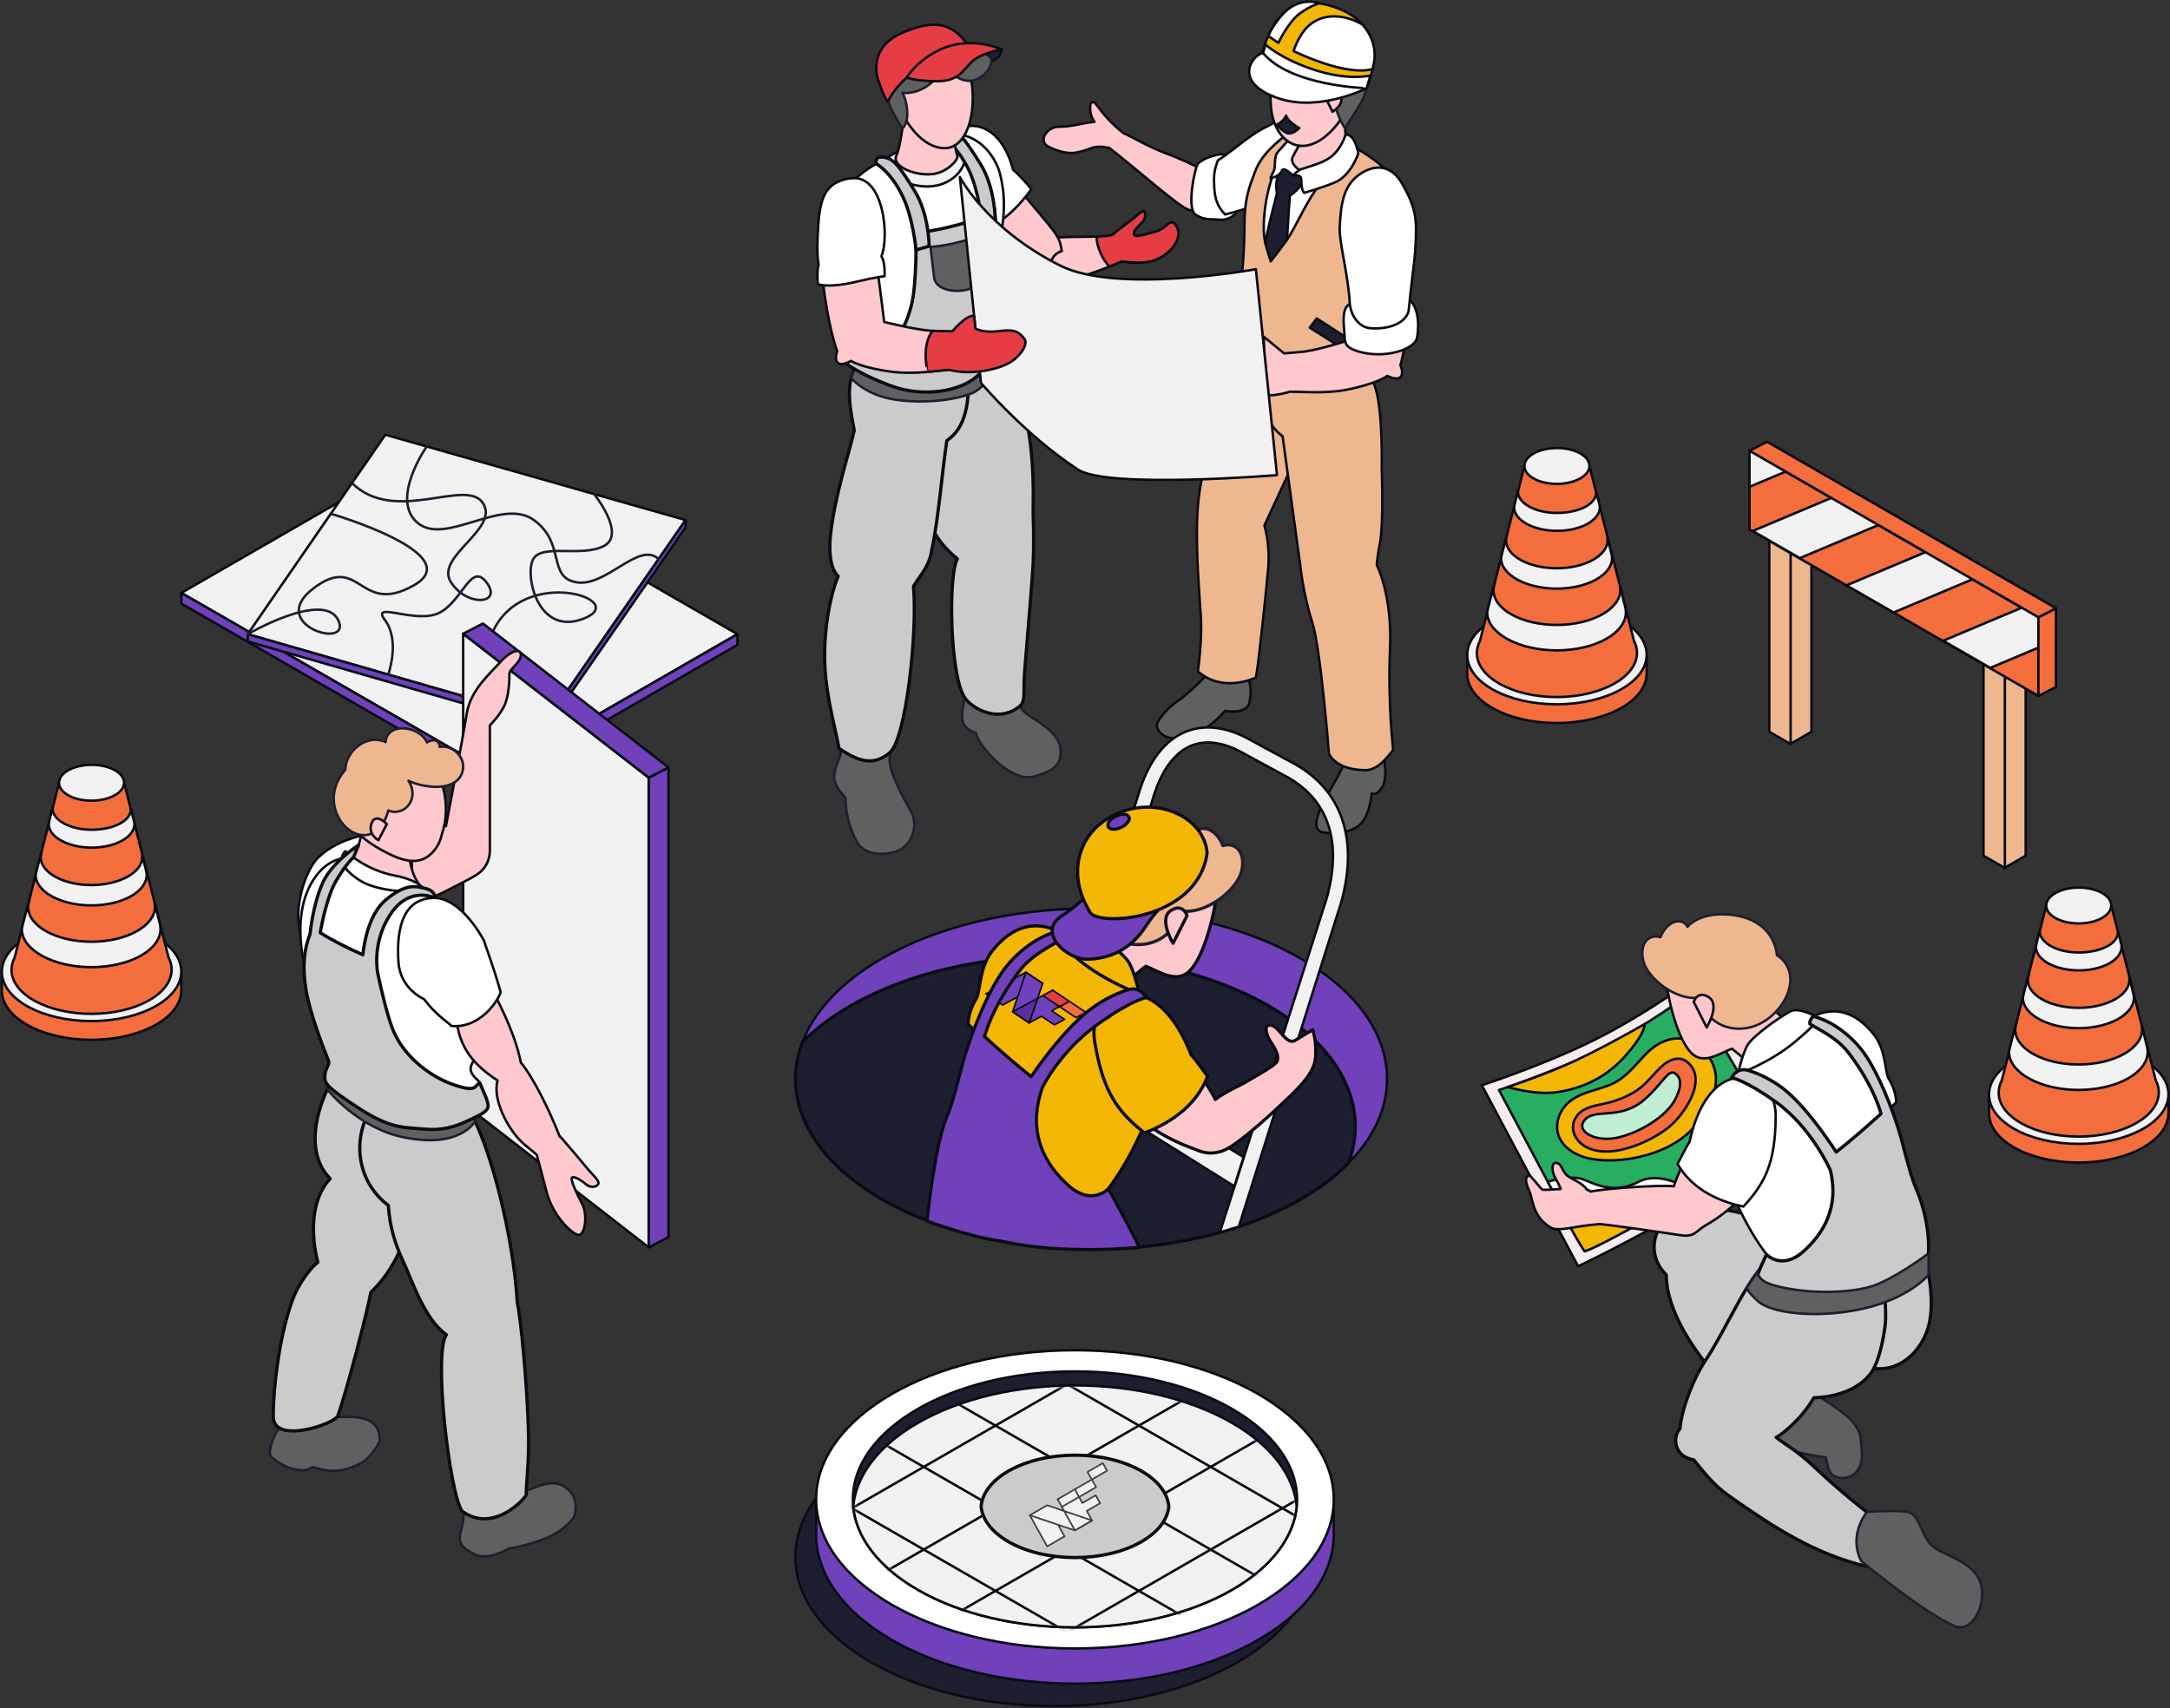 <svg viewBox="0 0 555 437" fill="none" xmlns="http://www.w3.org/2000/svg">
<rect x="0" y="0" width="555" height="437" fill="#333333" stroke="none"/>
<g clip-path="url(#clip0_1332_4715)">
<path d="M188.613 162.22L126.648 197.925L46.37 151.665L108.336 115.96L188.613 162.22Z" fill="#F1F1F1" stroke="#090B15" stroke-width="0.626" stroke-miterlimit="10" stroke-linecap="round" stroke-linejoin="round"/>
<path d="M188.613 162.22L126.647 197.925V200.649L188.613 164.94V162.22Z" fill="#7041BA" stroke="#090B15" stroke-width="0.626" stroke-miterlimit="10" stroke-linecap="round" stroke-linejoin="round"/>
<path d="M46.37 151.666V154.39L126.648 200.649V197.925L46.37 151.666Z" fill="#7041BA" stroke="#090B15" stroke-width="0.626" stroke-miterlimit="10" stroke-linecap="round" stroke-linejoin="round"/>
<path d="M175.356 133.033L139.882 184.239L63.35 162.216L98.55 111.201L175.356 133.033Z" fill="#F1F1F1" stroke="#090B15" stroke-width="0.626" stroke-miterlimit="10" stroke-linecap="round" stroke-linejoin="round"/>
<path d="M63.35 162.216V164.061L139.882 186.084V184.239L63.35 162.216Z" fill="#7041BA" stroke="#090B15" stroke-width="0.626" stroke-miterlimit="10" stroke-linecap="round" stroke-linejoin="round"/>
<path d="M175.357 133.033V134.878L139.883 186.084V184.239L175.357 133.033Z" fill="#7041BA" stroke="#090B15" stroke-width="0.626" stroke-miterlimit="10" stroke-linecap="round" stroke-linejoin="round"/>
<path d="M63.35 162.216C63.35 162.216 82.829 150.916 86.509 158.651C90.188 166.387 67.923 159.877 80.104 150.548C92.284 141.219 91.755 157.729 105.858 149.716C119.96 141.708 84.604 131.414 84.604 131.414" stroke="#1D1E2F" stroke-width="0.626" stroke-miterlimit="10" stroke-linecap="round" stroke-linejoin="round"/>
<path d="M99.379 172.277C99.379 172.277 102.347 163.805 98.481 158.651C94.619 153.493 106.339 159.769 112.349 156.754C118.359 153.74 120.451 143.549 124.508 149.076C128.565 154.602 119.34 155.338 115.283 148.829C111.225 142.323 127.828 135.325 123.523 128.694C119.218 122.063 100.933 134.376 90.023 123.557" stroke="#1D1E2F" stroke-width="0.626" stroke-miterlimit="10" stroke-linecap="round" stroke-linejoin="round"/>
<path d="M109.13 114.211C109.13 114.211 99.657 127.715 106.791 133.731C113.925 139.746 128.318 127.061 136.559 133.033C144.799 139.01 139.878 147.724 147.507 148.954C155.131 150.18 163.437 138.287 168.449 143.008" stroke="#1D1E2F" stroke-width="0.626" stroke-miterlimit="10" stroke-linecap="round" stroke-linejoin="round"/>
<path d="M151.933 126.372C151.933 126.372 160.178 136.55 154.52 139.621C148.861 142.692 138.36 138.885 136.29 143.181C134.22 147.477 137.666 162.974 149.477 158.158C161.289 153.342 133.968 144.58 126.106 161.471C121.076 172.272 120.938 178.782 120.938 178.782" stroke="#1D1E2F" stroke-width="0.626" stroke-miterlimit="10" stroke-linecap="round" stroke-linejoin="round"/>
<path d="M270.765 32.419C274.375 32.424 276.332 31.536 279.93 31.159C279.014 29.907 278.671 28.535 278.871 26.767C278.936 26.174 279.765 25.91 280.129 26.408C282.442 29.539 284.351 31.709 287.35 34.061C289.177 34.832 293.872 37.638 298.424 39.306C302.386 40.757 307.129 43.169 307.129 43.169C307.129 43.169 310.348 52.277 309.129 53.187C307.905 54.096 306.573 54.408 304.026 53.672C301.479 52.935 289.771 42.437 283.679 37.825C279.287 36.945 279.487 38.245 275.074 39.059C273.082 39.427 270.04 38.548 268.083 37.487C265.319 35.993 267.897 32.415 270.765 32.419Z" fill="#FFC8CC" stroke="#090B15" stroke-width="0.626" stroke-miterlimit="10" stroke-linecap="round" stroke-linejoin="round"/>
<path d="M314.319 40.848C314.319 40.848 313.742 38.925 311.303 39.605C310.136 39.929 308.036 40.324 306.37 41.883C305.714 42.498 303.375 53.252 305.745 54.876C308.114 56.5 310.071 55.959 311.724 56.197C313.373 56.439 316.571 55.443 316.385 53.001C316.198 50.558 314.319 40.848 314.319 40.848Z" fill="white" stroke="#090B15" stroke-width="0.626" stroke-miterlimit="10" stroke-linecap="round" stroke-linejoin="round"/>
<path d="M310.549 47.846C310.41 44.932 310.484 43.732 311.473 41.06C316.233 37.855 319.7 34.39 324.335 32.212C327.489 30.73 331.447 26.651 335.049 29.877C338.893 33.316 339.787 41.883 336.836 46.461C332.61 53.018 327.42 51.506 321.032 52.775C318.802 53.217 315.89 54.295 313.343 54.863C311.417 52.896 310.696 50.887 310.549 47.846Z" fill="white" stroke="#090B15" stroke-width="0.626" stroke-miterlimit="10" stroke-linecap="round" stroke-linejoin="round"/>
<path d="M318.684 170.284C318.684 170.284 318.94 172.437 319.617 174.689C320.294 176.941 319.461 180.077 319.461 180.077C319.461 180.077 318.975 181.458 316.884 181.87C314.94 182.251 313.364 181.788 313.364 181.788C313.364 181.788 311.451 184.096 308.951 185.863C306.452 187.63 300.932 189.003 299.431 188.774C297.009 188.405 295.712 186.521 295.899 185.304C296.085 184.087 298.936 180.722 301.279 179.267C302.802 178.318 306.256 175.118 307.294 174.005C309.012 172.16 310.279 170.124 310.279 170.124L318.684 170.284Z" fill="#606060" stroke="#090B15" stroke-width="0.626" stroke-miterlimit="10" stroke-linecap="round" stroke-linejoin="round"/>
<path d="M320.49 78.484C320.49 78.484 313.477 96.341 312.388 103.565C311.303 110.794 308.036 117.095 306.73 126.199C305.423 135.303 306.521 148.807 307.129 157.699C307.372 161.228 307.051 166.75 306.369 171.761C312.071 176.668 318.919 174.304 321.201 173.338C321.765 170.991 323.74 152.198 324.334 145.654C324.929 139.114 323.38 134.424 323.38 134.424C323.38 134.424 332.93 114.012 336.28 105.982C339.63 97.952 337.352 87.999 337.352 87.999L320.49 78.484Z" fill="#EFB78F" stroke="#090B15" stroke-width="0.626" stroke-miterlimit="10" stroke-linecap="round" stroke-linejoin="round"/>
<path d="M353.177 190.51C353.177 190.51 354.47 195.305 354.31 198.081C354.149 200.857 353.485 201.52 352.643 202.455C351.802 203.391 350.817 202.988 350.817 202.988C350.817 202.988 350.43 208.709 347.71 211.022C344.993 213.335 340.064 213.555 337.799 212.715C335.533 211.875 337.022 207.778 339.239 203.759C341.452 199.74 344.282 195.422 344.985 191.788C350.409 191.043 353.177 190.51 353.177 190.51Z" fill="#606060" stroke="#090B15" stroke-width="0.626" stroke-miterlimit="10" stroke-linecap="round" stroke-linejoin="round"/>
<path d="M345.615 85.882C345.615 85.882 349.051 90.728 351.785 99.256C353.707 105.25 353.395 119.629 353.395 119.629C353.395 119.629 353.89 133.787 352.974 138.681C352.059 143.575 352.137 144.567 352.137 144.567C352.137 144.567 356.124 152.098 355.513 165.979C354.905 179.86 356.315 191.736 356.315 191.736C356.315 191.736 352.965 196.994 349.377 197.002C341.492 197.02 339.891 192.784 339.891 192.784C339.891 192.784 337.782 165.698 335.573 158.998C333.365 152.298 332.549 144.58 332.549 144.58L328.036 111.586C328.036 111.586 319.101 105.765 323.679 91.083C326.552 81.893 345.615 85.882 345.615 85.882Z" fill="#EFB78F" stroke="#090B15" stroke-width="0.626" stroke-miterlimit="10" stroke-linecap="round" stroke-linejoin="round"/>
<path d="M356.641 65.79C353.161 75.162 351.659 86.146 352.297 94.427C351.23 96.99 336.328 99.273 327.867 97.995C326.595 97.805 325.142 94.691 323.684 91.083C322.135 92.014 321.132 93.664 319.887 94.427C318.689 93.218 315.951 90.213 315.092 88.593C316.164 83.863 318.286 69.839 318.286 57.353C318.286 50.904 319.505 47.842 321.002 43.892C322.655 39.527 326.057 36.755 330.644 33.112C336.984 32.199 348.283 37.855 353.603 42.632C356.315 45.066 356.801 47.569 357.496 51.086C358.585 56.599 358.502 60.779 356.641 65.79Z" fill="#EFB78F" stroke="#090B15" stroke-width="0.626" stroke-miterlimit="10" stroke-linecap="round" stroke-linejoin="round"/>
<path d="M336.771 81.464L348.001 88.692L346.118 90.814L334.987 83.824L336.771 81.464Z" fill="#1D1E2F" stroke="#090B15" stroke-width="0.626" stroke-miterlimit="10" stroke-linecap="round" stroke-linejoin="round"/>
<path d="M360.199 68.081L348.318 63.438C348.318 63.438 346.656 69.87 346.266 75.738C345.988 79.883 345.637 86.813 345.637 86.813C345.637 86.813 338.442 89.19 334.094 89.857C333.877 89.892 333.656 89.922 333.434 89.957L328.435 90.403L323.228 86.141L323.315 89.844C323.315 89.844 320.803 91.408 316.702 91.2C313.2 91.022 311.768 91.204 310.18 93.565C309.338 94.816 310.848 97.185 313.335 98.857C315.821 100.525 320.152 101.166 323.554 101.183C326.956 101.2 329.937 100.191 329.937 100.191L335.253 100.317C338.225 100.382 341.423 100.265 344.2 99.732C352.063 98.225 354.823 96.159 354.823 96.159C354.823 96.159 357.34 97.441 358.225 96.415C359.11 95.388 358.164 93.435 358.164 93.435C358.164 93.435 359.592 88.853 360.334 79.272C360.902 71.754 360.199 68.081 360.199 68.081Z" fill="#FFC8CC" stroke="#090B15" stroke-width="0.626" stroke-miterlimit="10" stroke-linecap="round" stroke-linejoin="round"/>
<path d="M359.535 76.159C362.902 77.531 363.045 83.365 362.403 86.458C361.761 89.55 353.616 91.967 347.038 89.784C343.757 88.697 343.996 87.562 343.827 85.015C343.653 82.447 343.098 78.463 345.506 77.648C350.301 76.024 359.535 76.159 359.535 76.159Z" fill="white" stroke="#090B15" stroke-width="0.626" stroke-miterlimit="10" stroke-linecap="round" stroke-linejoin="round"/>
<path d="M332.661 29.175C332.661 29.175 333.577 35.221 331.355 37.318C329.138 39.41 329.12 43.715 333.564 45.161C338.953 46.915 342.759 43.039 346.117 40.367C344.664 37.296 343.956 37.318 343.956 28.703C343.956 21.696 332.661 29.175 332.661 29.175Z" fill="#FFC8CC" stroke="#090B15" stroke-width="0.626" stroke-miterlimit="10" stroke-linecap="round" stroke-linejoin="round"/>
<path d="M338.589 46.235C334.987 49.328 331.633 57.877 329.199 61.221C326.764 64.564 324.517 65.79 323.597 62.026C322.421 57.219 324.057 45.586 327.559 41.06C329.082 42.06 330.245 44.377 332.301 45.023C335.213 45.937 337.986 44.373 338.589 46.235Z" fill="white" stroke="#090B15" stroke-width="0.626" stroke-miterlimit="10" stroke-linecap="round" stroke-linejoin="round"/>
<path d="M329.893 50.025C329.893 50.025 329.455 55.958 329.238 60.164C329.225 60.376 329.216 60.744 329.208 61.221C327.884 63.148 326.452 65.006 324.998 66.864C324.486 65.274 324.009 63.659 323.605 62.026C323.692 61.593 323.775 61.199 323.844 60.848C325.011 55.218 325.875 52.58 326.613 49.345C325.875 46.356 327.454 42.961 327.454 42.961C328.947 41.878 333.82 43.697 333.573 45.161C333.043 48.236 329.893 50.025 329.893 50.025Z" fill="#1D1E2F" stroke="#090B15" stroke-width="0.626" stroke-miterlimit="10" stroke-linecap="round" stroke-linejoin="round"/>
<path d="M344.148 34.442C344.148 34.442 343.107 38.097 340.321 40.189C336.962 42.714 330.64 43.13 330.64 44.854C332.475 44.854 332.831 44.962 332.831 46.283C332.831 48.76 333.56 49.328 333.56 49.328C333.56 49.328 338.121 48.028 341.41 46.664C345.528 44.949 347.402 39.267 347.402 39.267C347.402 39.267 346.6 34.212 344.148 34.442Z" fill="white" stroke="#090B15" stroke-width="0.626" stroke-miterlimit="10" stroke-linecap="round" stroke-linejoin="round"/>
<path d="M330.639 34.628C330.639 34.628 327.97 37.526 326.825 38.855C325.679 40.189 326.347 42.645 325.775 43.745C325.202 44.849 324.95 45.594 324.95 45.594C324.95 45.594 327.333 45.114 327.792 43.745C328.252 42.372 330.639 44.849 330.639 44.849L332.323 43.468C332.323 43.468 329.78 41.844 330.639 40.111C331.498 38.379 332.926 36.092 332.926 36.092L330.639 34.628Z" fill="white" stroke="#090B15" stroke-width="0.626" stroke-miterlimit="10" stroke-linecap="round" stroke-linejoin="round"/>
<path d="M339.005 34.871C332.387 40.237 326.646 36.079 325.293 29.098C324.646 25.771 324.746 18.534 327.119 14.467C330.274 9.062 339.079 10.578 342.416 14.268C348.178 20.626 345.314 29.751 339.005 34.871Z" fill="#FFC8CC" stroke="#090B15" stroke-width="0.626" stroke-miterlimit="10" stroke-linecap="round" stroke-linejoin="round"/>
<path d="M325.818 11.687C328.587 8.478 329.177 7.499 332.931 6.533C337.274 5.416 347.988 8.802 346.118 15.914C351.073 18.261 349.541 23.753 348.253 25.984C346.942 28.253 343.996 32.749 343.996 32.749C343.996 32.749 341.21 29.375 340.325 20.405C338.229 22.19 332.931 23.06 329.893 19.063C325.402 19.634 321.123 17.404 321.084 16.122C321.084 16.118 323.44 14.446 325.818 11.687Z" fill="#606060" stroke="#1D1E2F" stroke-width="0.626" stroke-miterlimit="10" stroke-linecap="round" stroke-linejoin="round"/>
<path d="M338.971 24.909C338.971 24.909 340.902 21.99 342.616 24.212C344.334 26.434 340.815 28.591 340.815 28.591L338.971 24.909Z" fill="#FFC8CC" stroke="#090B15" stroke-width="0.626" stroke-miterlimit="10" stroke-linecap="round" stroke-linejoin="round"/>
<path d="M345.207 77.414C344.829 70.385 342.477 61.879 342.642 58.349C342.911 52.693 343.401 47.773 347.441 44.81C351.603 41.757 355.864 42.208 358.533 46.846C362.425 53.607 362.408 56.331 361.961 64.122C361.826 66.487 360.976 72.364 360.255 79.619C359.296 83.058 354.445 84.327 350.37 83.941C347.441 83.664 345.372 80.537 345.207 77.414Z" fill="white" stroke="#090B15" stroke-width="0.626" stroke-miterlimit="10" stroke-linecap="round" stroke-linejoin="round"/>
<path d="M326.604 31.852C326.604 31.852 328.114 31.263 328.938 29.561C329.45 31.285 332.301 32.748 332.301 32.748C332.301 32.748 330.409 34.758 328.938 33.944C327.467 33.13 326.604 31.852 326.604 31.852Z" fill="#1D1E2F" stroke="#090B15" stroke-width="0.626" stroke-miterlimit="10" stroke-linecap="round" stroke-linejoin="round"/>
<path d="M322.269 16.061C322.269 16.061 327.372 19.327 335.477 21.129C343.583 22.93 349.511 22.571 349.511 22.571C349.511 22.571 357.452 6.187 339.856 1.371C333.26 -0.436 330.296 1.332 327.767 3.904C323.553 8.188 322.269 16.061 322.269 16.061Z" fill="#F4B605" stroke="#090B15" stroke-width="0.626" stroke-miterlimit="10" stroke-linecap="round" stroke-linejoin="round"/>
<path d="M323.029 13.536C320.264 14.073 315.092 21.072 326.895 25.122C337.439 28.742 349.511 22.571 349.511 22.571C349.511 22.571 329.507 19.401 323.029 13.536Z" fill="white" stroke="#090B15" stroke-width="0.626" stroke-miterlimit="10" stroke-linecap="round" stroke-linejoin="round"/>
<path d="M323.028 13.536L323.666 11.401C323.666 11.401 327.402 14.918 335.669 17.711C344.825 20.808 350.496 19.309 350.496 19.309L349.516 22.566C349.511 22.571 330.058 22.064 323.028 13.536Z" fill="white" stroke="#090B15" stroke-width="0.626" stroke-miterlimit="10" stroke-linecap="round" stroke-linejoin="round"/>
<path d="M330.848 13.06C330.848 13.06 332.267 8.162 335.608 5.875C341.462 1.864 348.379 6.234 348.379 6.234C348.379 6.234 353.226 10.829 351.004 17.681C343.87 19.578 330.848 13.06 330.848 13.06Z" fill="white" stroke="#090B15" stroke-width="0.626" stroke-miterlimit="10" stroke-linecap="round" stroke-linejoin="round"/>
<path d="M324.365 9.201L326.96 10.964C326.96 10.964 329.512 5.545 332.488 3.41C335.465 1.279 337.466 0.842 337.466 0.842C337.466 0.842 332.562 -1.064 328.305 3.393C325.58 6.247 324.365 9.201 324.365 9.201Z" fill="white" stroke="#090B15" stroke-width="0.626" stroke-miterlimit="10" stroke-linecap="round" stroke-linejoin="round"/>
<path d="M263.18 62.564C267.198 59.463 281.366 61.299 284.581 60.026C286.79 58.042 288.847 56.864 290.791 55.089C292.735 53.313 293.047 54.136 292.817 55.612C292.587 57.089 290.127 58.19 290.005 59.623C289.884 61.057 292.019 60.121 295.633 59.22C298.445 58.519 299.404 55.093 301.014 58.103C302.624 61.113 299.105 65.284 295.03 66.644C291.871 67.696 286.994 66.843 286.994 66.843C286.994 66.843 278.259 70.65 275.139 70.918C273.464 71.061 269.185 70.433 269.185 70.433C269.185 70.433 266.898 72.278 266.699 69.55C262.763 67.553 261.44 63.911 263.18 62.564Z" fill="#FFC8CC" stroke="#090B15" stroke-width="0.626" stroke-miterlimit="10" stroke-linecap="round" stroke-linejoin="round"/>
<path d="M283.74 68.198C282.789 67.176 282.008 66.028 281.427 64.629C280.889 63.33 280.433 61.931 280.516 60.523C282.325 60.467 283.787 60.342 284.581 60.03C286.79 58.046 288.847 56.868 290.791 55.092C292.735 53.317 293.048 54.139 292.818 55.616C292.588 57.093 290.127 58.193 290.006 59.627C289.884 61.06 292.019 60.125 295.634 59.224C298.446 58.523 299.405 55.097 301.015 58.107C302.624 61.117 299.105 65.288 295.031 66.647C291.872 67.7 286.994 66.847 286.994 66.847C286.994 66.847 285.601 67.453 283.74 68.198Z" fill="#E63D44" stroke="#090B15" stroke-width="0.626" stroke-miterlimit="10" stroke-linecap="round" stroke-linejoin="round"/>
<path d="M211.447 170.076C211.79 167.27 215.149 166.72 218.98 166.239C222.816 165.758 220.226 174.659 220.226 174.966C220.226 175.278 210.961 174.083 211.447 170.076Z" fill="white" stroke="#090B15" stroke-width="0.626" stroke-miterlimit="10" stroke-linecap="round" stroke-linejoin="round"/>
<path d="M211.446 170.077C211.446 170.077 214.393 173.425 220.685 173.109C226.977 172.792 231.889 170.835 231.889 170.835C231.889 170.835 230.118 180.359 229.333 184.153C228.548 187.947 227.176 192.278 227.619 195.396C228.062 198.514 230.834 203.82 232.874 207.319C234.683 210.425 233.911 214.925 230.643 217.094C228.239 218.693 221.457 219.511 219.214 215.431C216.975 211.347 216.272 207.519 216.237 204.084C214.501 202.018 214.501 202.018 213.928 200.927C212.34 197.908 214.514 195.076 214.987 192.958C215.465 190.835 211.546 179.012 211.446 170.077Z" fill="#606060" stroke="#1D1E2F" stroke-width="0.626" stroke-miterlimit="10" stroke-linecap="round" stroke-linejoin="round"/>
<path d="M246.018 155.923C246.018 155.923 248.583 161.224 255.656 161.207C261.557 161.194 261.041 157.045 261.041 157.045C261.041 157.045 260.902 173.472 260.377 176.924C259.852 180.371 261.427 181.831 263.462 183.226C265.498 184.62 270.861 187.479 271.225 191.485C271.586 195.495 269.724 197.232 264.356 198.64C261.427 199.406 258.112 197.544 255.521 195.365C252.714 193.009 249.689 189.033 249.681 187.578C245.476 186.054 245.406 183.659 247.09 177.236C244.829 169.141 245.853 158.916 246.018 155.923Z" fill="#606060" stroke="#1D1E2F" stroke-width="0.626" stroke-miterlimit="10" stroke-linecap="round" stroke-linejoin="round"/>
<path d="M265.992 69.164C269.716 68.493 267.962 65.366 271.59 64.205C271.568 64.119 271.529 64.049 271.516 63.954C271.052 60.476 269.607 59.216 266.248 55.089C262.89 50.965 259.123 46.864 259.123 46.864L250.735 53.841C250.735 53.841 253.17 58.228 256.763 63.058C258.585 65.509 262.777 69.164 265.992 69.164Z" fill="#FFC8CC" stroke="#090B15" stroke-width="0.626" stroke-miterlimit="10" stroke-linecap="round" stroke-linejoin="round"/>
<path d="M247.745 60.156C254.545 58.705 259.804 53.91 263.796 48.384C262.685 46.994 260.199 44.239 259.127 43.481C256.172 32.372 249.285 31.133 245.866 32.805C239.517 35.91 238.355 42.953 241.088 48.852C242.512 51.931 245.796 57.436 247.745 60.156Z" fill="white" stroke="#090B15" stroke-width="0.626" stroke-miterlimit="10" stroke-linecap="round" stroke-linejoin="round"/>
<path d="M262.091 171.333C261.631 176.699 262.43 179.293 260.846 180.614C255.404 185.149 248.635 181.225 246.769 178.522C242.912 172.935 242.465 147.105 244.851 142.947C242.321 140.868 240.529 138.867 238.828 135.996C231.165 123.072 230.983 107.069 233.46 92.677C233.565 92.079 234.059 91.534 234.689 91.482C239.037 91.109 252.028 89.299 252.258 89.589C266.071 98.195 264.105 127.767 264.239 131.431C264.383 135.342 264.413 140.413 264.231 144.311C264.1 147.079 262.92 161.635 262.091 171.333Z" fill="#CBCBCB" stroke="#090B15" stroke-width="0.835" stroke-miterlimit="10" stroke-linecap="round" stroke-linejoin="round"/>
<path d="M238.151 141.54C237.396 145.069 235.573 146.884 233.642 149.946C234.671 162.584 231.65 188.873 227.637 192.451C222.642 196.903 217.86 193.503 214.571 191.442C214.107 188.029 211.338 178.908 210.961 170.077C210.557 160.609 212.609 151.393 214.38 147.399C211.859 145.056 212.132 139.262 212.423 136.689C213.586 126.437 216.971 116.654 218.485 110.114C217.053 102.82 215.773 95.462 221.279 91.148C227.307 91.109 243.722 86.856 247.567 92.573C248.287 103.591 246.795 109.529 242.16 112.721C240.789 121.924 240.099 132.401 238.151 141.54Z" fill="#CBCBCB" stroke="#090B15" stroke-width="0.835" stroke-miterlimit="10" stroke-linecap="round" stroke-linejoin="round"/>
<path d="M218.516 94.531L217.704 96.692C217.704 96.692 221.262 101.205 229.39 102.288C237.522 103.375 244.972 102.041 248.392 100.672C251.811 99.308 253.182 95.796 253.182 95.796C253.182 95.796 234.358 98.996 229.39 97.597C224.426 96.203 218.516 94.531 218.516 94.531Z" fill="#606060" stroke="#1D1E2F" stroke-width="0.626" stroke-miterlimit="10" stroke-linecap="round" stroke-linejoin="round"/>
<path d="M217.704 89.251C218.377 85.588 223.319 85.336 223.319 85.336L225.255 92.132C225.25 92.132 216.732 94.544 217.704 89.251Z" fill="white" stroke="#090B15" stroke-width="0.626" stroke-miterlimit="10" stroke-linecap="round" stroke-linejoin="round"/>
<path d="M235.669 98.61C231.842 98.593 218.863 96.111 219.396 91.889C218.32 87.549 219.11 80.438 217.7 75.79C216.493 71.806 214.055 50.545 214.658 49.882C219.514 44.542 223.809 41.108 231.017 39.063C232.77 38.102 242.056 34.247 244.803 34.39C250.436 34.676 254.61 39.934 255.773 44.507C257.635 51.844 256.702 58.505 254.272 67.561C255.4 73.031 256.68 85.609 254.697 88.965C252.002 95.011 248.8 98.662 235.669 98.61Z" fill="white" stroke="#090B15" stroke-width="0.626" stroke-miterlimit="10" stroke-linecap="round" stroke-linejoin="round"/>
<path d="M223.319 85.336C223.319 85.336 226.335 86.99 230.388 85.929C234.441 84.868 236.667 82.698 236.667 82.698C236.667 82.698 231.551 84.348 229.264 84.764C226.977 85.18 223.319 85.336 223.319 85.336Z" fill="white" stroke="#090B15" stroke-width="0.626" stroke-miterlimit="10" stroke-linecap="round" stroke-linejoin="round"/>
<path d="M226.4 40.735C226.4 40.735 226.978 45.053 232.042 46.803C239.7 49.449 245.12 45.82 246.6 41.779C248.075 37.734 243.371 34.386 243.371 34.386C243.371 34.386 233.716 35.456 226.4 40.735Z" fill="#F1F1F1" stroke="#090B15" stroke-width="0.626" stroke-miterlimit="10" stroke-linecap="round" stroke-linejoin="round"/>
<path d="M217.704 89.251L216.255 92.842C216.255 92.842 219.366 95.527 227.78 98.667C236.233 101.82 245.619 100.018 249.768 96.337C253.916 92.656 256.476 90.347 256.758 86.986C257.079 83.158 256.901 77.909 256.224 72.599C255.547 67.293 254.328 53.235 254.328 53.235C254.328 53.235 250.232 56.128 244.881 57.54C237.995 59.359 234.276 59.532 234.276 59.532C234.276 59.532 234.571 72.603 233.052 78.277C231.946 82.421 230.293 86.627 225.784 88.888C221.284 91.148 217.704 89.251 217.704 89.251Z" fill="#CBCBCB" stroke="#090B15" stroke-width="0.835" stroke-miterlimit="10" stroke-linecap="round" stroke-linejoin="round"/>
<path d="M238.004 63.148C238.004 63.148 241.584 63.014 246.639 61.554C250.037 60.576 252.363 59.359 252.363 59.359C252.363 59.359 253.4 63.607 253.543 67.969C253.63 70.68 250.67 73.27 247.247 74.11C244.131 74.877 239.314 74.214 238.898 70.909C238.221 65.53 238.004 63.148 238.004 63.148Z" fill="#606060" stroke="#1D1E2F" stroke-width="0.626" stroke-miterlimit="10" stroke-linecap="round" stroke-linejoin="round"/>
<path d="M224.113 41.891C224.113 41.891 227.784 43.858 230.843 50.164C233.542 55.72 234.293 63.954 234.293 63.954L237.639 62.971C237.639 62.971 237.634 54.755 233.877 48.739C229.607 41.904 228.318 40.207 225.306 40.194C223.631 40.189 224.113 41.891 224.113 41.891Z" fill="#CBCBCB" stroke="#090B15" stroke-width="0.835" stroke-miterlimit="10" stroke-linecap="round" stroke-linejoin="round"/>
<path d="M241.011 35.126C241.011 35.126 244.683 37.093 247.742 43.398C250.441 48.955 251.192 57.188 251.192 57.188L254.537 56.21C254.537 56.21 254.533 47.994 250.775 41.978C246.505 35.144 245.216 33.446 242.205 33.433C240.53 33.424 241.011 35.126 241.011 35.126Z" fill="#CBCBCB" stroke="#090B15" stroke-width="0.835" stroke-miterlimit="10" stroke-linecap="round" stroke-linejoin="round"/>
<path d="M243.393 32.268C241.774 32.593 239.049 33.108 237.439 32.796C235.3 32.381 232.883 31.324 231.117 29.739C230.965 31.961 230.249 37.617 229.233 39.852C228.075 42.407 233.707 45.049 238.537 44.529C241.913 44.166 244.898 41.238 244.885 39.982C243.87 36.344 243.757 33.962 243.393 32.268Z" fill="#FFC8CC" stroke="#090B15" stroke-width="0.626" stroke-miterlimit="10" stroke-linecap="round" stroke-linejoin="round"/>
<path d="M247.732 32.268C246.626 35.477 244.434 38.132 241.193 37.898C234.827 37.439 230.11 29.262 228.704 23.771C227.181 17.824 229.915 12.22 234.61 11.354C237.639 10.795 241.705 10.552 244.304 12.462C246.934 14.398 248.045 18.201 248.526 21.276C248.925 23.809 249.043 28.465 247.732 32.268Z" fill="#FFC8CC" stroke="#090B15" stroke-width="0.626" stroke-miterlimit="10" stroke-linecap="round" stroke-linejoin="round"/>
<path d="M247.771 14.498C247.828 14.498 250.618 15.841 252.879 15.676C255.912 15.455 256.233 12.618 256.233 12.618C256.233 12.618 252.493 11.553 250.236 11.86C247.98 12.172 247.771 14.498 247.771 14.498Z" fill="#1D1E2F" stroke="#090B15" stroke-width="0.626" stroke-miterlimit="10" stroke-linecap="round" stroke-linejoin="round"/>
<path d="M227.138 25.031C227.138 25.031 226.791 25.252 227.784 27.517C228.778 29.782 230.783 32.866 230.783 32.866C230.783 32.866 232.193 31.883 232.041 28.66C231.889 25.438 230.783 23.732 230.783 23.732C230.783 23.732 234.063 24.346 237.643 21.635C241.219 18.924 241.683 16.906 241.683 16.906C241.683 16.906 244.452 20.882 248.201 20.678C251.946 20.475 255.756 15.026 252.002 13.8C248.249 12.57 239.7 13.753 239.7 13.753C239.7 13.753 226.89 20.743 227.138 25.031Z" fill="#606060" stroke="#1D1E2F" stroke-width="0.626" stroke-miterlimit="10" stroke-linecap="round" stroke-linejoin="round"/>
<path d="M227.076 26.049C229.932 19.634 240.498 12.298 248.361 12.77C248.317 12.701 248.291 12.636 248.248 12.566C244.074 6.052 239.63 4.597 230.791 8.378C221.956 12.164 224.265 19.842 224.729 20.765C224.846 20.999 225.792 24.429 227.076 26.049Z" fill="#E63D44" stroke="#090B15" stroke-width="0.626" stroke-miterlimit="10" stroke-linecap="round" stroke-linejoin="round"/>
<path d="M231.902 19.847C231.902 19.847 234.432 15.442 240.603 12.61C248.361 9.049 256.233 12.618 256.233 12.618C256.233 12.618 250.566 13.549 248.249 16.1C245.931 18.651 244.591 20.687 240.039 20.765C234.61 20.856 231.902 19.847 231.902 19.847Z" fill="#E63D44" stroke="#090B15" stroke-width="0.626" stroke-miterlimit="10" stroke-linecap="round" stroke-linejoin="round"/>
<path d="M225.541 90.356C225.541 90.356 229.216 92.617 232.523 93.396C235.834 94.171 238.537 93.396 238.537 93.396C238.537 93.396 236.52 93.184 232.523 92.049C228.526 90.91 225.541 90.356 225.541 90.356Z" fill="white" stroke="#090B15" stroke-width="0.626" stroke-miterlimit="10" stroke-linecap="round" stroke-linejoin="round"/>
<path d="M221.831 59.22C221.831 59.22 223.94 65.521 224.739 71.347C225.303 75.461 226.14 82.347 226.14 82.347C226.14 82.347 233.487 84.218 237.869 84.587C242.252 84.95 247.854 85.184 247.854 85.184L247.507 93.53C247.507 93.53 236.437 96.098 228.488 95.141C220.538 94.184 217.64 92.317 217.64 92.317C217.64 92.317 215.218 93.773 214.264 92.807C213.309 91.845 214.116 89.831 214.116 89.831C214.116 89.831 212.372 85.357 210.966 75.851C209.859 68.388 210.306 64.677 210.306 64.677L221.831 59.22Z" fill="#FFC8CC" stroke="#090B15" stroke-width="0.626" stroke-miterlimit="10" stroke-linecap="round" stroke-linejoin="round"/>
<path d="M217.704 45.603C210.101 46.495 209.529 52.186 209.147 60.073C208.991 63.291 208.999 65.599 209.368 67.644C208.821 69.71 209.181 72.694 209.181 72.694C209.181 72.694 211.75 73.807 219.153 72.035C224.304 70.805 226.239 70.662 226.239 70.662C226.239 70.662 226.443 66.985 225.428 65.547C227.476 60.866 226.183 44.603 217.704 45.603Z" fill="white" stroke="#090B15" stroke-width="0.626" stroke-miterlimit="10" stroke-linecap="round" stroke-linejoin="round"/>
<path d="M250.892 97.948C250.892 97.948 262.222 111.339 275.704 120.118C283.35 125.099 326.6 121.53 326.6 121.53L321.206 68.861C321.206 68.861 285.897 75.318 271.2 67.96C252.28 58.492 245.498 45.278 245.498 45.278L250.892 97.948Z" fill="#F1F1F1" stroke="#090B15" stroke-width="0.626" stroke-miterlimit="10" stroke-linecap="round" stroke-linejoin="round"/>
<path d="M238.533 84.638L243.554 84.738C243.554 84.738 244.903 83.153 246.5 81.884C248.097 80.619 249.134 80.788 249.134 80.788L249.464 84.006C249.464 84.006 251.239 85.206 255.313 84.716C258.793 84.296 260.234 84.379 261.983 86.622C262.911 87.813 261.566 90.282 259.206 92.118C256.845 93.955 252.567 94.899 249.173 95.15C245.784 95.406 242.738 94.609 242.738 94.609L237.218 95.124C237.223 95.124 235.548 88.251 238.533 84.638Z" fill="#E63D44" stroke="#090B15" stroke-width="0.626" stroke-miterlimit="10" stroke-linecap="round" stroke-linejoin="round"/>
<path d="M118.463 162.103V282.25L165.913 319.068V198.912L118.463 162.103Z" fill="#F1F1F1" stroke="#090B15" stroke-width="0.626" stroke-miterlimit="10" stroke-linecap="round" stroke-linejoin="round"/>
<path d="M165.914 319.068L170.965 316.461V196.301L165.914 198.913V319.068Z" fill="#7041BA" stroke="#090B15" stroke-width="0.626" stroke-miterlimit="10" stroke-linecap="round" stroke-linejoin="round"/>
<path d="M118.463 162.103L123.514 159.496L170.964 196.301L165.913 198.912L118.463 162.103Z" fill="#7041BA" stroke="#090B15" stroke-width="0.626" stroke-miterlimit="10" stroke-linecap="round" stroke-linejoin="round"/>
<path d="M84.673 218.891C84.673 218.891 98.103 215.73 103.575 214.92C108.938 210.879 114.054 211.303 114.054 211.303C114.054 211.303 118.407 188.769 119.366 182.563C120.325 176.361 125.805 171.848 128.049 169.262C130.292 166.677 133.204 165.559 133.204 167.539C133.204 169.518 130.292 171.073 130.292 172.363C130.292 173.654 130.227 177.703 129.073 180.332C127.919 182.961 125.289 185.543 125.289 185.543V217.614C125.289 220.126 124 222.464 121.861 223.785C120.911 224.374 119.778 225.015 118.481 225.648C114.97 227.359 111.893 229.398 106.43 230.888C102.056 232.084 94.25 232.478 94.25 232.478L84.673 218.891Z" fill="#FFC8CC" stroke="#090B15" stroke-width="0.626" stroke-miterlimit="10" stroke-linecap="round" stroke-linejoin="round"/>
<path d="M134.059 381.495C137.66 380.265 141.076 378.299 144.165 380.17C147.407 382.136 147.641 385.107 146.869 388.039C145.788 389.425 143.753 391.526 140.898 392.903C136.888 394.835 131.789 395.87 130.028 396.134C127.45 397.676 123.827 398.889 121.149 397.49C118.394 396.048 117.014 394.839 117.83 391.795C119.188 386.719 118.537 386.433 116.745 377.931C115.769 373.249 133.989 380.802 134.059 381.495Z" fill="#606060" stroke="#1D1E2F" stroke-width="0.626" stroke-miterlimit="10" stroke-linecap="round" stroke-linejoin="round"/>
<path d="M71.069 365.869C69.286 357.692 88.591 350.26 87.737 353.738C87.255 355.7 86.682 357.636 86.04 359.554C85.068 362.461 85.32 362.521 88.322 362.439C92.887 362.313 97.114 363.188 97.127 368.277C97.131 369.542 94.224 373.128 93.013 373.843C86.565 377.671 82.525 375.904 79.909 375.263C77.682 377.182 72.449 375.493 69.347 372.63C68.323 371.681 69.954 367.034 71.069 365.869Z" fill="#606060" stroke="#1D1E2F" stroke-width="0.626" stroke-miterlimit="10" stroke-linecap="round" stroke-linejoin="round"/>
<path d="M81.284 322.905C79.47 315.82 79.449 306.751 84.456 301.497C76.459 293.428 82.36 278.179 88.934 270.379C88.869 270.34 88.796 270.301 88.731 270.257C87.429 269.434 88.639 267.351 89.941 268.191C93.964 270.781 101.761 273.835 104.335 278.001C106.812 282.016 106.018 289.18 106.3 293.753C107.103 306.794 104.495 321.368 94.832 330.58C94.085 335.097 88.27 357.281 86.392 362.157C85.576 364.279 69.889 369.602 69.885 362.322C69.88 354.95 71.417 342.074 74.623 333.018C76.498 327.717 80.052 323.732 81.284 322.905Z" fill="#CBCBCB" stroke="#090B15" stroke-width="0.835" stroke-miterlimit="10" stroke-linecap="round" stroke-linejoin="round"/>
<path d="M93.066 287.413C93.855 285.139 95.483 281.011 98.186 280.44C100.251 280.002 102.946 282.072 104.513 282.653C106.557 283.411 119.965 283.597 119.9 283.822C125.506 293.108 131.334 316.612 132.289 333.018C133.226 337.466 134.81 353.72 135.174 366.566C135.378 373.756 134.51 379.763 134.602 382.31C134.623 382.942 126.348 392.505 118.177 386.55C114.918 381.842 110.8 345.968 114.168 341.403C108.631 337.548 105.563 327.947 103.05 322.511C101.536 319.228 100.356 315.807 99.766 312.234C99.54 310.861 99.427 309.566 99.305 308.327C92.875 303.554 90.397 295.091 93.066 287.413Z" fill="#CBCBCB" stroke="#090B15" stroke-width="0.835" stroke-miterlimit="10" stroke-linecap="round" stroke-linejoin="round"/>
<path d="M103.098 212.572C107.502 220.398 104.712 227.748 100.763 235.592C100.373 235.631 99.943 235.691 99.574 235.722C96.975 235.938 84.634 246.753 83.072 246.081C71.668 241.166 77.153 223.408 81.384 219.355C86.765 214.201 94.918 212.685 103.098 212.572Z" fill="white" stroke="#090B15" stroke-width="0.626" stroke-miterlimit="10" stroke-linecap="round" stroke-linejoin="round"/>
<path d="M121.492 286.85C121.492 286.85 117.669 294.035 102.863 290.83C91.382 288.344 83.84 278.811 83.84 278.811L85.02 274.515L120.078 283.125L121.492 286.85Z" fill="#606060" stroke="#1D1E2F" stroke-width="0.626" stroke-miterlimit="10" stroke-linecap="round" stroke-linejoin="round"/>
<path d="M80.724 224.219C89.273 212.546 103.705 224.647 111.798 229.745C123.293 236.982 120.333 252.31 120.542 257.377C120.772 262.99 123.449 266.13 122.351 268.832C120.924 272.345 118.88 273.28 122.008 276.135C122.499 276.585 123.302 277.339 122.438 278.456C121.557 279.595 120.815 280.132 119.856 281.033C121.436 282.033 121.562 284.008 119.73 285.429C116.155 288.209 107.302 289.115 102.954 287.646C95.326 285.069 87.493 281.531 84.859 276.412C83.701 274.155 84.473 272.951 84.56 268.915C84.617 266.199 84.686 263.609 83.267 261.184C77.977 252.123 73.2 234.492 80.724 224.219Z" fill="white" stroke="#090B15" stroke-width="0.626" stroke-miterlimit="10" stroke-linecap="round" stroke-linejoin="round"/>
<path d="M89.72 219.853C91.443 216.934 92.12 215.895 92.476 212.625C92.536 212.083 104.73 215.895 104.187 216.245C104.76 220.355 105.415 225.288 108.726 227.796C105.706 227.796 103.727 228.329 100.312 227.415C97.592 226.687 93.222 225.544 91.039 223.604C90.115 222.781 89.087 220.931 89.72 219.853Z" fill="#FFC8CC" stroke="#090B15" stroke-width="0.626" stroke-miterlimit="10" stroke-linecap="round" stroke-linejoin="round"/>
<path d="M106.621 192.723C113.556 196.071 115.526 206.197 112.996 213.456C112.571 215.435 111.603 217.25 109.941 218.684C106.287 221.828 101.406 219.493 97.778 217.527C93.556 215.24 89.025 211.892 88.383 206.739C87.368 198.575 98.854 188.968 106.621 192.723Z" fill="#FFC8CC" stroke="#090B15" stroke-width="0.626" stroke-miterlimit="10" stroke-linecap="round" stroke-linejoin="round"/>
<path d="M98.611 189.83C99.036 184.533 107.433 185.724 109.216 189.917C110.258 189.224 111.733 188.934 112.328 190.324C112.432 190.567 112.441 190.809 112.436 191.043C115.751 190.471 119.344 193.75 118.268 197.436C116.771 202.542 108.739 201.719 104.474 199.714C105.606 201.455 105.962 203.677 104.76 205.556C103.515 207.496 101.228 208.15 99.305 207.31C98.572 210.416 96.237 214.266 92.085 213.534C86.886 212.62 82.065 204.04 88.323 196.907C88.318 192.446 93.534 187.509 98.611 189.83Z" fill="#EFB78F" stroke="#1D1E2F" stroke-width="0.626" stroke-miterlimit="10" stroke-linecap="round" stroke-linejoin="round"/>
<path d="M98.932 210.797C98.932 210.797 95.747 207.397 94.888 211.091C94.302 213.616 96.789 214.92 96.789 214.92L98.932 210.797Z" fill="#FFC8CC" stroke="#090B15" stroke-width="0.626" stroke-miterlimit="10" stroke-linecap="round" stroke-linejoin="round"/>
<path d="M118.481 281.514C118.481 281.514 115.604 283.151 110.093 283.151C104.582 283.151 100.993 280.925 100.993 280.925C100.993 280.925 107.914 281.548 110.323 281.661C112.735 281.778 118.481 281.514 118.481 281.514Z" fill="white" stroke="#090B15" stroke-width="0.626" stroke-miterlimit="10" stroke-linecap="round" stroke-linejoin="round"/>
<path d="M108.721 227.796C108.721 227.796 107.489 225.193 100.993 223.972C94.246 222.703 89.72 218.87 88.318 217.744C86.387 219.593 87.554 222.343 92.006 225.193C96.459 228.039 105.207 228.441 108.721 227.796Z" fill="white" stroke="#090B15" stroke-width="0.626" stroke-miterlimit="10" stroke-linecap="round" stroke-linejoin="round"/>
<path d="M122.721 277.027C121.163 277.711 122.161 279.522 116.194 277.525C110.223 275.528 103.311 270.426 100.464 263.324C99.054 259.811 97.527 253.245 96.65 249.157C96.65 249.157 94.897 241.404 99.818 233.92C104.739 226.436 111.152 229.684 111.152 229.684C111.152 229.684 111.655 227.818 108.362 227.151C106.223 226.718 103.94 225.977 98.941 229.949C94.585 233.409 93.226 240.343 92.801 244.232C89.803 242.894 85.246 240.733 81.901 238.572C82.404 235.731 83.775 229.005 86.014 225.219C88.735 220.624 90.423 219.299 90.423 219.299L91.686 216.193C91.686 216.193 84.782 220.55 82.404 226.094C79.905 231.924 79.323 238.836 79.323 238.836C77.804 242.712 77.253 247.091 78.277 253.224C79.271 259.161 82.382 267.252 84.014 271.31C84.483 272.475 82.903 273.307 83.081 275.853C83.181 277.261 84.053 278.469 92.016 283.623C99.978 288.781 103.32 288.339 108.731 288.829C112.593 289.18 116.003 288.508 120.161 286.438C122.222 285.412 124.5 284.584 124.808 283.147C125.064 281.951 123.541 279.067 122.721 277.027Z" fill="#CBCBCB" stroke="#090B15" stroke-width="0.835" stroke-miterlimit="10" stroke-linecap="round" stroke-linejoin="round"/>
<path d="M149.611 298.175C147.541 295.62 143.241 290.665 143.241 290.665L143.154 290.734C140.581 284.078 136.337 275.519 133.204 271.786C132.649 268.889 131.073 262.6 124.89 251.383C123.367 245.774 122.772 235.146 114.059 232.69C110.184 231.599 107.021 235.15 106.057 238.563C104.026 245.778 106.587 260.318 116.55 258.438C116.888 267.091 120.251 271.756 127.263 276.403C125.858 281.137 129.923 288.902 133.603 292.281C134.823 293.398 136.124 294.338 137.296 295.399L137.292 295.403C137.292 295.403 138.233 298.872 139.817 304.957C141.401 311.038 146.443 315.885 148.027 315.885C149.611 315.885 150.37 310.796 148.908 307.998C147.446 305.2 145.901 301.895 146.274 301.289C146.643 300.683 148.726 301.921 149.824 302.896C150.921 303.87 152.497 303.749 152.987 302.896C153.473 302.034 151.681 300.726 149.611 298.175Z" fill="#FFC8CC" stroke="#090B15" stroke-width="0.626" stroke-miterlimit="10" stroke-linecap="round" stroke-linejoin="round"/>
<path d="M111.142 229.684C115.443 229.684 120.294 234.223 123.774 240.603C124.599 243.188 126.417 247.905 128.048 253.821C127.345 256.043 122.78 263.089 115.486 262.44C114.544 261.452 111.468 259.624 108.487 255.601C104.868 253.817 102.203 250.503 101.908 246.081C101.318 237.242 103.188 229.684 111.142 229.684Z" fill="white" stroke="#090B15" stroke-width="0.626" stroke-miterlimit="10" stroke-linecap="round" stroke-linejoin="round"/>
<path d="M279.11 319.553C320.886 319.553 354.753 300.038 354.753 275.966C354.753 251.893 320.886 232.378 279.11 232.378C237.333 232.378 203.467 251.893 203.467 275.966C203.467 300.038 237.333 319.553 279.11 319.553Z" fill="#7041BA" stroke="#090B15" stroke-width="0.626" stroke-miterlimit="10" stroke-linecap="round" stroke-linejoin="round"/>
<path d="M324.473 257.308C294.931 240.287 247.038 240.287 217.5 257.308C212.601 260.132 208.518 263.245 205.246 266.554C199.882 280.596 206.673 295.867 225.623 306.79C255.165 323.811 303.058 323.811 332.596 306.79C337.495 303.966 341.579 300.852 344.851 297.543C350.218 283.502 343.423 268.226 324.473 257.308Z" fill="#1D1E2F" stroke="#090B15" stroke-width="0.811" stroke-miterlimit="10" stroke-linecap="round" stroke-linejoin="round"/>
<path d="M316.84 313.758L342.963 231.014C345.406 222.382 345.328 214.746 342.868 208.471C342.859 208.449 342.85 208.428 342.841 208.406C342.72 208.094 342.59 207.787 342.455 207.483C342.421 207.405 342.386 207.327 342.351 207.254C342.238 207.007 342.126 206.764 342.004 206.522C341.943 206.401 341.878 206.275 341.817 206.154C341.718 205.963 341.618 205.773 341.514 205.586C341.427 205.426 341.331 205.266 341.24 205.106C341.158 204.963 341.075 204.82 340.989 204.681C340.871 204.486 340.75 204.291 340.624 204.101C340.559 204.001 340.494 203.902 340.424 203.802C340.277 203.577 340.121 203.356 339.965 203.139C339.921 203.074 339.873 203.014 339.826 202.949C339.643 202.702 339.457 202.455 339.266 202.212C339.244 202.182 339.218 202.156 339.196 202.126C337.174 199.601 334.61 197.422 331.507 195.634L320.064 189.427C314.093 185.984 308.331 185.187 303.41 187.11C298.012 189.219 293.846 194.573 291.36 202.576L256.649 312.654L261.427 313.537L295.031 203.72C297.161 196.864 300.542 192.355 304.812 190.683C308.613 189.198 313.217 189.912 318.146 192.754L329.589 198.96C330.058 199.228 330.509 199.514 330.947 199.804C330.943 199.809 330.943 199.809 330.939 199.813C336.745 203.633 340.051 209.12 340.776 216.02C340.776 216.024 340.776 216.024 340.776 216.028C340.811 216.358 340.837 216.691 340.863 217.025C340.863 217.055 340.867 217.085 340.867 217.116C340.889 217.427 340.902 217.744 340.911 218.06C340.911 218.116 340.915 218.172 340.915 218.233C340.924 218.527 340.924 218.826 340.924 219.129C340.924 219.212 340.924 219.294 340.919 219.372C340.915 219.654 340.91 219.939 340.897 220.225C340.893 220.329 340.889 220.433 340.884 220.537C340.871 220.806 340.858 221.078 340.837 221.351C340.828 221.477 340.815 221.602 340.806 221.728C340.785 221.984 340.763 222.239 340.737 222.499C340.72 222.646 340.702 222.794 340.685 222.941C340.654 223.183 340.628 223.426 340.594 223.673C340.572 223.842 340.542 224.011 340.52 224.179C340.485 224.409 340.451 224.639 340.411 224.872C340.381 225.063 340.342 225.258 340.307 225.453C340.268 225.665 340.229 225.882 340.19 226.098C340.147 226.319 340.099 226.544 340.051 226.765C340.008 226.96 339.973 227.151 339.925 227.345C339.865 227.61 339.8 227.874 339.735 228.138C339.695 228.298 339.661 228.454 339.617 228.614C339.509 229.043 339.392 229.472 339.27 229.909L338.923 231.001L311.989 315.226L316.84 313.758Z" fill="#F1F1F1" stroke="#090B15" stroke-width="0.626" stroke-miterlimit="10" stroke-linecap="round" stroke-linejoin="round"/>
<path d="M318.064 295.988L268.284 265.571L266.439 272.661L315.695 303.454L318.064 295.988Z" fill="#F1F1F1" stroke="#090B15" stroke-width="0.626" stroke-miterlimit="10" stroke-linecap="round" stroke-linejoin="round"/>
<path d="M271.698 265.814C273.811 255.632 275.23 241.603 275.23 241.603C275.23 241.603 264.442 229.853 253.798 243.228C250.509 247.359 250.765 252.933 249.823 255.198C249.38 255.961 247.623 258.763 247.623 261.968C253.854 268.945 264.143 268.612 271.698 265.814Z" fill="#F4B605" stroke="#090B15" stroke-width="0.811" stroke-miterlimit="10" stroke-linecap="round" stroke-linejoin="round"/>
<path d="M293.026 247.156L284.373 254.237C279.709 252.578 276.159 247.078 274.154 241.811C275.86 240.447 281.913 236.995 282.338 235.167C280.537 230.143 283.263 225.916 287.932 221.408C292.826 216.683 301.657 216.726 306.951 220.901C307.723 221.204 311.676 224.041 311.147 228.831C310.557 234.176 307.498 247.013 302.95 249.326C299.787 250.937 296.085 248.312 293.026 247.156Z" fill="#FFC8CC" stroke="#090B15" stroke-width="0.811" stroke-miterlimit="10" stroke-linecap="round" stroke-linejoin="round"/>
<path d="M280.576 221.33C281.032 217.254 283.254 213.599 287.636 211.594C292.575 209.337 301.379 209.017 305.354 213.456C305.428 213.317 305.458 213.153 305.558 213.027C306.786 211.451 308.804 211.698 310.249 212.793C311.39 213.655 312.245 214.915 312.8 216.31C313.651 216.033 314.614 216.02 315.426 216.353C318.294 217.54 318.185 221.598 317.17 223.963C315.07 228.879 307.298 234.249 301.566 232.911C301.852 235.774 300.45 237.324 298.155 239.199C294.566 242.127 289.411 242.287 285.345 240.274C280.746 237.995 276.562 232.738 276.888 227.384C277.048 224.877 278.507 222.512 280.576 221.33Z" fill="#EFB78F" stroke="#1D1E2F" stroke-width="0.811" stroke-miterlimit="10" stroke-linecap="round" stroke-linejoin="round"/>
<path d="M303.597 234.206C303.597 234.206 302.555 230.858 299.396 232.954C296.233 235.05 300.017 241.296 300.017 241.296L303.597 234.206Z" fill="#FFC8CC" stroke="#090B15" stroke-width="0.811" stroke-miterlimit="10" stroke-linecap="round" stroke-linejoin="round"/>
<path d="M287.893 251.361C276.862 242.894 277.236 241.932 271.933 239.646C267.281 237.636 253.829 250.083 249.603 263.081C246.76 271.825 242.43 290.964 240.442 306.027C251.056 315.698 267.611 313.715 280.442 307.816C282.078 306.014 287.797 299.266 292.432 288.222C296.723 277.992 297.487 275.303 298.49 270.058C299.492 264.813 298.924 259.828 287.893 251.361Z" fill="#F4B605" stroke="#090B15" stroke-width="0.811" stroke-miterlimit="10" stroke-linecap="round" stroke-linejoin="round"/>
<path d="M336.519 268.85C336.514 265.536 335.729 263.406 335.729 263.406L331.433 266.013C329.168 267.667 327.363 262.981 325.466 262.366C322.893 261.535 323.917 264.74 324.698 266.013C325.475 267.282 327.554 269.984 326.512 271.66C325.926 272.605 322.073 274.753 318.046 277.109C314.553 278.85 312.314 280.028 310.83 281.241C309.988 279.339 304.633 270.188 298.025 266.914C298.025 266.914 285.124 274.848 286.456 278.733C289.437 287.43 301.088 292.263 303.9 293.303C306.712 294.346 308.691 295.689 312.583 294.429C314.523 293.801 318.003 291.141 321.778 287.88C321.791 287.876 321.804 287.867 321.817 287.863C321.817 287.859 321.817 287.854 321.817 287.85C324.494 285.537 327.311 282.934 329.853 280.5C335.989 274.627 336.523 272.163 336.519 268.85Z" fill="#FFC8CC" stroke="#090B15" stroke-width="0.811" stroke-miterlimit="10" stroke-linecap="round" stroke-linejoin="round"/>
<path d="M292.713 289.786C300.147 286.971 306.217 282.263 308.877 275.268C307.966 274.281 305.77 270.89 304.659 269.859C300.468 258.927 294.601 254.631 289.954 254.38C283.414 254.029 278.854 259.434 279.951 266.255C282.095 279.647 286.074 284.519 292.713 289.786Z" fill="#F4B605" stroke="#090B15" stroke-width="0.811" stroke-miterlimit="10" stroke-linecap="round" stroke-linejoin="round"/>
<path d="M256.42 257.082L252.146 254.215L262.404 248.693L266.7 251.573L256.42 257.082Z" fill="#7041BA" stroke="#090B15" stroke-width="0.405" stroke-miterlimit="10" stroke-linecap="round" stroke-linejoin="round"/>
<path d="M263.215 261.639L258.979 258.802L260.255 255.03L262.399 248.702L266.673 251.569L266.682 251.574L265.358 255.394L263.215 261.639Z" fill="#7041BA" stroke="#090B15" stroke-width="0.405" stroke-miterlimit="10" stroke-linecap="round" stroke-linejoin="round"/>
<path d="M272.28 260.759L269.667 262.154L266.378 259.95L263.215 261.639L265.363 255.393L269.273 253.306L266.751 254.648L270.987 257.49L268.99 258.555L272.28 260.759Z" fill="#7041BA" stroke="#090B15" stroke-width="0.405" stroke-miterlimit="10" stroke-linecap="round" stroke-linejoin="round"/>
<path d="M263.215 261.639L258.979 258.802H258.984L265.367 255.393L263.215 261.639Z" fill="#5C2DA6" stroke="#090B15" stroke-width="0.405" stroke-miterlimit="10" stroke-linecap="round" stroke-linejoin="round"/>
<path d="M277.704 258.953L275.196 260.304L270.991 257.485L273.512 256.138L277.704 258.953Z" fill="#F36D3D" stroke="#090B15" stroke-width="0.405" stroke-miterlimit="10" stroke-linecap="round" stroke-linejoin="round"/>
<path d="M273.508 256.143L270.987 257.49L266.752 254.648L269.273 253.306L273.508 256.143Z" fill="#E63D44" stroke="#090B15" stroke-width="0.405" stroke-miterlimit="10" stroke-linecap="round" stroke-linejoin="round"/>
<path d="M283.974 260.119L281.453 261.47L277.695 258.949L280.212 257.598L283.974 260.119Z" fill="#F4B605" stroke="#090B15" stroke-width="0.405" stroke-miterlimit="10" stroke-linecap="round" stroke-linejoin="round"/>
<path d="M268.99 238.671C268.99 238.671 274.341 235.492 276.875 236.83C279.409 238.164 287.415 243.6 288.895 246.467C290.37 249.334 291.394 254.241 291.394 254.241C291.394 254.241 282.551 251.049 275.773 245.406C268.99 239.758 268.99 238.671 268.99 238.671Z" fill="#F4B605" stroke="#090B15" stroke-width="0.811" stroke-miterlimit="10" stroke-linecap="round" stroke-linejoin="round"/>
<path d="M273.243 303.225C267.286 297.889 262.543 289.743 266.622 278.157C266.774 277.845 271.165 268.828 280.946 261.864C289.559 255.727 293.131 255.194 293.131 255.194C293.131 255.194 291.742 252.258 288.696 253.128C286.396 253.786 283.402 255.034 279.965 257.39C271.972 262.873 263.749 275.402 263.749 275.407C259.87 272.306 255.487 268.529 251.79 265.121C252.749 261.894 255.179 255.575 260.885 248.178C264.074 244.042 269.273 241.742 271.495 240.317C271.638 239.091 270.562 238.229 270.562 238.229C270.562 238.229 264.3 239.325 258.051 246.398C252.419 252.769 247.78 266.974 247.641 267.394C245.615 273.072 244.326 280.695 242.035 286.022C239.115 292.792 237.075 312.337 237.075 312.337C237.075 312.337 248.331 316.534 256.255 317.496C271.503 321.056 291.36 319.081 291.36 319.081C290.631 317.045 283.48 304.083 283.48 304.083C283.48 304.083 279.266 308.621 273.243 303.225Z" fill="#7041BA" stroke="#090B15" stroke-width="0.811" stroke-miterlimit="10" stroke-linecap="round" stroke-linejoin="round"/>
<path d="M283.028 223.344C283.028 223.344 278.255 229.94 271.499 234.332C265.194 238.433 272.788 245.588 278.372 245.367C285.849 245.072 290.292 241.231 293.122 236.826C295.951 232.422 298.828 230.408 298.828 230.408L283.028 223.344Z" fill="#7041BA" stroke="#090B15" stroke-width="0.811" stroke-miterlimit="10" stroke-linecap="round" stroke-linejoin="round"/>
<path d="M308.739 218.138C307.823 208.012 293.304 202.286 282.195 210.112C276.12 214.396 272.813 223.491 278.697 233.188C280.038 237.086 306.326 235.795 308.739 218.138Z" fill="#F4B605" stroke="#090B15" stroke-width="0.811" stroke-miterlimit="10" stroke-linecap="round" stroke-linejoin="round"/>
<path d="M288.744 208.934C289.121 209.723 288.245 210.931 286.778 211.633C285.316 212.33 283.819 212.256 283.441 211.468C283.064 210.675 283.94 209.471 285.407 208.77C286.869 208.072 288.362 208.146 288.744 208.934Z" fill="#7041BA" stroke="#090B15" stroke-width="0.811" stroke-miterlimit="10" stroke-linecap="round" stroke-linejoin="round"/>
<path d="M378.992 277.594C378.992 277.594 394.692 272.505 407.693 266.048C421.626 259.127 434.188 249.633 434.188 249.633L459.209 291.904C459.209 291.904 446.503 299.986 430.244 309.696C417.17 317.504 403.614 323.893 403.614 323.893L378.992 277.594Z" fill="#F7ECEC" stroke="#090B15" stroke-width="0.626" stroke-miterlimit="10" stroke-linecap="round" stroke-linejoin="round"/>
<path d="M432.536 253.912C432.536 253.912 421.349 262.371 408.939 268.534C397.361 274.285 383.38 278.82 383.38 278.82L405.307 320.047C405.307 320.047 417.383 314.356 429.025 307.405C443.506 298.756 454.823 291.562 454.823 291.562L432.536 253.912Z" fill="#27AE60" stroke="#090B15" stroke-width="0.626" stroke-miterlimit="10" stroke-linecap="round" stroke-linejoin="round"/>
<path d="M423.063 267.771C419.483 270.322 416.853 275.494 411.637 277.555C407.12 279.34 401.683 279.773 399.188 284.533C397.417 287.915 397.669 293.147 404.482 295.75C411.294 298.357 426.825 296.408 433.677 287.815C439.908 279.998 440.251 274.125 436.276 269.296C432.305 264.471 427.115 264.883 423.063 267.771Z" fill="#F4B605" stroke="#090B15" stroke-width="0.626" stroke-miterlimit="10" stroke-linecap="round" stroke-linejoin="round"/>
<path d="M431.624 271.73C429.545 269.967 427.081 270.933 425.093 272.691C422.885 274.645 421.361 277.04 418.871 278.746C416.462 280.396 413.763 281.501 410.93 282.172C407.97 282.873 404.408 283.155 402.833 286.2C401.492 288.79 402.846 291.635 405.167 293.103C411.294 296.98 421.93 292.298 426.877 288.283C430.609 285.247 436.974 276.26 431.624 271.73Z" fill="#F36D3D" stroke="#090B15" stroke-width="0.626" stroke-miterlimit="10" stroke-linecap="round" stroke-linejoin="round"/>
<path d="M395.864 302.294C395.864 302.294 401.649 300.349 405.055 301.735C408.461 303.121 413.048 305.434 419.101 302.294C425.155 299.154 433.2 304.897 433.2 304.897C433.2 304.897 422.872 310.973 419.362 312.879C415.895 314.763 405.307 320.047 405.307 320.047L395.864 302.294Z" fill="white" stroke="#090B15" stroke-width="0.626" stroke-miterlimit="10" stroke-linecap="round" stroke-linejoin="round"/>
<path d="M444.525 274.164C444.525 274.164 443.484 279.751 440.759 283.562C438.034 287.374 432.427 292.237 432.427 296.811C432.427 300.003 436.254 303.048 436.254 303.048L454.818 291.557L444.525 274.164Z" fill="white" stroke="#090B15" stroke-width="0.626" stroke-miterlimit="10" stroke-linecap="round" stroke-linejoin="round"/>
<path d="M428.444 274.58C426.686 273.324 425.254 277.191 420.624 281.228C414.024 286.98 407.389 282.982 404.959 286.98C403.406 289.539 408.162 292.237 413.725 290.99C419.288 289.743 426.152 285.659 428.444 281.228C430.6 277.053 429.581 275.394 428.444 274.58Z" fill="#BFEED3" stroke="#090B15" stroke-width="0.626" stroke-miterlimit="10" stroke-linecap="round" stroke-linejoin="round"/>
<path d="M446.829 278.057C446.829 278.057 445.667 284.415 442.508 287.815C439.344 291.215 435.938 293.948 436.051 296.664C436.163 299.375 438.793 301.475 438.793 301.475L454.818 291.557L446.829 278.057Z" fill="white" stroke="#090B15" stroke-width="0.626" stroke-miterlimit="10" stroke-linecap="round" stroke-linejoin="round"/>
<path d="M397.734 306.517C397.734 306.517 403.94 304.897 407.45 307.353C410.961 309.804 414.072 308.526 419.101 306.673C424.131 304.819 427.65 308.331 427.65 308.331C427.65 308.331 407.828 319.635 405.307 320.047C403.237 317.396 397.734 306.517 397.734 306.517Z" fill="#F4B605" stroke="#090B15" stroke-width="0.626" stroke-miterlimit="10" stroke-linecap="round" stroke-linejoin="round"/>
<path d="M385.623 278.058C385.623 278.058 392.484 280.098 397.808 279.418C403.132 278.738 409.936 276.507 415.499 270.318C421.062 264.129 420.602 261.981 420.602 261.981C420.602 261.981 410.505 267.759 403.011 271.271C395.517 274.784 385.623 278.058 385.623 278.058Z" fill="#F4B605" stroke="#090B15" stroke-width="0.626" stroke-miterlimit="10" stroke-linecap="round" stroke-linejoin="round"/>
<path d="M462.906 355.838C462.906 355.838 471.758 360.901 474.045 363.946C476.332 366.991 475.703 367.129 476.145 370.88C476.588 374.63 474.978 378.23 470.947 378.052C467.41 377.896 467.545 374.786 466.946 372.772C466.946 372.772 457.013 371.724 451.928 368.195C446.846 364.665 454.54 354.898 462.906 355.838Z" fill="#606060" stroke="#1D1E2F" stroke-width="0.626" stroke-miterlimit="10" stroke-linecap="round" stroke-linejoin="round"/>
<path d="M431.303 309.622C439.266 307.855 449.116 310.83 457.504 314.724C457.699 314.737 457.907 314.789 458.116 314.888C468.157 319.704 491.719 319.54 491.594 319.886C492.744 322.325 495.078 332.295 493.29 339.081C491.706 345.093 486.434 350.935 479.24 350.022C473.911 353.287 467.866 353.621 462.39 351.568C462.503 351.732 463.345 352.923 464.464 354.608C461.179 354.34 457.821 356.081 455.759 358.632C454.675 359.97 453.629 361.897 452.917 363.946C449.749 361.594 446.625 359.008 444.416 357.341C440.298 354.231 426.161 338.938 426.161 326.062C420.941 321.203 422.095 311.662 431.303 309.622Z" fill="#CBCBCB" stroke="#090B15" stroke-width="0.835" stroke-miterlimit="10" stroke-linecap="round" stroke-linejoin="round"/>
<path d="M429.671 365.466C430.127 359.823 433.559 351.932 435.954 348.354C442.268 338.939 447.38 325.114 454.145 320.796C462.303 315.586 480.623 319.679 481.244 319.35C481.092 323.793 482.793 334.413 482.112 339.324C481.596 343.049 480.732 347.129 479.239 350.026C477.252 353.885 471.871 357.307 463.934 357.527C460.715 363.045 455.694 366.973 454.266 367.671C456.744 369.62 459.534 371.023 463.713 374.96C469.727 380.625 477.178 386.957 484.455 391.872C482.607 392.899 480.84 394.545 480.107 395.528C478.996 397.013 478.263 398.33 477.864 400.777C464.247 397.672 453.455 390.56 442.268 382.682C438.246 379.85 436.059 376.943 433.195 373.414C427.692 372.526 427.94 367.082 429.671 365.466Z" fill="#CBCBCB" stroke="#090B15" stroke-width="0.835" stroke-miterlimit="10" stroke-linecap="round" stroke-linejoin="round"/>
<path d="M462.69 285.498C460.733 276.087 459.427 263.111 459.427 263.111C459.427 263.111 469.399 252.245 479.24 264.614C482.282 268.434 482.043 273.588 482.916 275.68C483.323 276.386 484.951 278.976 484.951 281.938C479.188 288.391 469.676 288.084 462.69 285.498Z" fill="white" stroke="#090B15" stroke-width="0.626" stroke-miterlimit="10" stroke-linecap="round" stroke-linejoin="round"/>
<path d="M442.968 268.248L450.965 274.796C455.278 273.263 458.563 268.178 460.412 263.306C458.832 262.046 453.239 258.854 452.844 257.165C454.506 252.522 451.989 248.611 447.671 244.44C443.145 240.07 434.983 240.114 430.084 243.972C429.368 244.25 425.714 246.879 426.204 251.305C426.751 256.247 429.576 268.114 433.781 270.253C436.723 271.743 440.143 269.313 442.968 268.248Z" fill="#FFC8CC" stroke="#090B15" stroke-width="0.626" stroke-miterlimit="10" stroke-linecap="round" stroke-linejoin="round"/>
<path d="M454.48 244.366C454.059 240.598 452.002 237.216 447.953 235.367C443.388 233.279 435.243 232.985 431.567 237.09C431.498 236.96 431.468 236.813 431.377 236.696C430.244 235.241 428.378 235.466 427.042 236.48C425.987 237.277 425.197 238.442 424.681 239.732C423.891 239.477 423.006 239.464 422.255 239.776C419.604 240.871 419.704 244.622 420.641 246.813C422.585 251.357 429.771 256.324 435.07 255.086C434.805 257.732 436.098 259.166 438.22 260.898C441.535 263.605 446.309 263.752 450.066 261.89C454.319 259.785 458.19 254.925 457.886 249.971C457.743 247.645 456.398 245.458 454.48 244.366Z" fill="#EFB78F" stroke="#1D1E2F" stroke-width="0.626" stroke-miterlimit="10" stroke-linecap="round" stroke-linejoin="round"/>
<path d="M433.195 256.268C433.195 256.268 434.159 253.171 437.079 255.112C440.004 257.052 436.506 262.825 436.506 262.825L433.195 256.268Z" fill="#FFC8CC" stroke="#090B15" stroke-width="0.626" stroke-miterlimit="10" stroke-linecap="round" stroke-linejoin="round"/>
<path d="M447.718 272.133C457.916 264.302 457.573 263.415 462.476 261.301C466.777 259.443 479.213 270.955 483.123 282.973C485.753 291.059 489.753 308.756 491.593 322.685C481.778 331.624 466.473 329.796 454.609 324.339C453.095 322.676 447.809 316.435 443.522 306.222C439.552 296.763 438.849 294.277 437.92 289.427C436.991 284.572 437.521 279.963 447.718 272.133Z" fill="white" stroke="#090B15" stroke-width="0.626" stroke-miterlimit="10" stroke-linecap="round" stroke-linejoin="round"/>
<path d="M437.73 288.513C432.167 292.454 428.6 301.584 428.105 303.442C424.196 303.056 410.891 303.983 406.747 304.789C406.578 304.576 406.261 304.416 405.836 304.299C404.734 302.489 402.039 301.727 400.85 300.717C399.431 299.509 399.613 298.006 398.268 297.504C396.923 297.001 396.65 299.301 397.734 301.189C398.359 302.277 398.828 303.277 399.179 304.139C397.027 304.264 395.113 304.429 394.523 304.303C394.098 304.113 392.805 302.272 391.295 300.717C389.928 300.748 390.032 302.29 391.139 304.646C391.967 306.4 391.95 310.436 395.313 313.087C396.958 314.382 397.379 314.845 402.377 313.983C405.198 313.494 406.999 313.325 408.873 313.121C409.95 313.004 428.053 315.681 429.776 315.954C433.516 316.543 433.764 314.819 436.181 313.464C438.598 312.104 448.544 306.01 450.006 297.642C450.661 293.9 437.73 288.513 437.73 288.513Z" fill="#FFC8CC" stroke="#090B15" stroke-width="0.626" stroke-miterlimit="10" stroke-linecap="round" stroke-linejoin="round"/>
<path d="M477.474 386.727C477.474 386.727 484.873 386.216 487.888 386.727C490.909 387.238 491.351 392.682 494.003 395.255C496.654 397.828 504.339 399.153 506.383 404.45C508.427 409.747 504.695 417.936 499.895 415.923C492.015 412.614 476.103 399.374 476.103 399.374C476.103 399.374 472.436 393.717 477.474 386.727Z" fill="#606060" stroke="#1D1E2F" stroke-width="0.626" stroke-miterlimit="10" stroke-linecap="round" stroke-linejoin="round"/>
<path d="M445.892 308.635C438.698 307.132 432.47 303.71 429.029 297.703C429.719 296.668 431.234 293.259 432.102 292.155C434.345 281.566 439.084 276.797 443.293 275.901C449.216 274.636 454.159 278.919 454.15 285.308C454.12 297.842 451.191 302.866 445.892 308.635Z" fill="white" stroke="#090B15" stroke-width="0.626" stroke-miterlimit="10" stroke-linecap="round" stroke-linejoin="round"/>
<path d="M465.193 260.4C465.193 260.4 460.246 257.464 457.903 258.694C455.56 259.928 448.157 264.952 446.79 267.602C445.423 270.253 444.481 274.788 444.481 274.788C444.481 274.788 452.657 271.838 458.927 266.619C465.193 261.409 465.193 260.4 465.193 260.4Z" fill="white" stroke="#090B15" stroke-width="0.626" stroke-miterlimit="10" stroke-linecap="round" stroke-linejoin="round"/>
<path d="M490.127 304.186C488.006 299.253 486.812 292.198 484.938 286.945C484.712 286.256 480.459 273.358 475.317 267.542C469.537 261.002 463.749 259.988 463.749 259.988C463.749 259.988 462.755 260.785 462.885 261.92C464.938 263.237 469.746 265.363 472.696 269.192C477.973 276.031 480.216 281.873 481.106 284.857C477.556 288.127 473.321 291.765 469.637 294.693C467.099 290.795 460.794 281.643 455.053 277.707C451.876 275.528 449.103 274.372 446.982 273.765C444.161 272.96 442.881 275.675 442.881 275.675C442.881 275.675 446.183 276.169 454.146 281.843C463.198 288.292 467.958 298.942 468.11 299.288C470.488 308.747 466.357 315.529 461.267 320.086C455.695 325.075 451.803 320.878 451.803 320.878C451.803 320.878 450.31 323.966 449.633 325.846C448.956 327.726 462.308 337.479 477.062 333.226C487.806 330.129 490.57 325.266 492.926 322.793C493.859 318.132 492.822 310.44 490.127 304.186Z" fill="#CBCBCB" stroke="#090B15" stroke-width="0.835" stroke-miterlimit="10" stroke-linecap="round" stroke-linejoin="round"/>
<path d="M493.26 320.605V326.097C493.26 326.097 488.253 332.204 476.215 334.816C464.178 337.431 452.831 335.812 449.602 332.832C446.369 329.848 446.769 329.28 446.769 329.28L449.602 325.248C449.602 325.248 448.86 327.509 454.141 328.904C462.091 331 471.867 330.805 477.816 329.289C483.766 327.773 493.26 320.605 493.26 320.605Z" fill="#606060" stroke="#1D1E2F" stroke-width="0.626" stroke-miterlimit="10" stroke-linecap="round" stroke-linejoin="round"/>
<path d="M518.09 218.883L512.622 222.031V158.136L518.09 154.983V218.883Z" fill="#EFB78F" stroke="#090B15" stroke-width="0.626" stroke-miterlimit="10" stroke-linecap="round" stroke-linejoin="round"/>
<path d="M507.298 218.883L512.765 222.031V158.136L507.298 154.983V218.883Z" fill="#EFB78F" stroke="#090B15" stroke-width="0.626" stroke-miterlimit="10" stroke-linecap="round" stroke-linejoin="round"/>
<path d="M463.297 187.18L457.834 190.333V126.433L463.297 123.284V187.18Z" fill="#EFB78F" stroke="#090B15" stroke-width="0.626" stroke-miterlimit="10" stroke-linecap="round" stroke-linejoin="round"/>
<path d="M452.51 187.18L457.973 190.333V126.433L452.51 123.284V187.18Z" fill="#EFB78F" stroke="#090B15" stroke-width="0.626" stroke-miterlimit="10" stroke-linecap="round" stroke-linejoin="round"/>
<path d="M521.34 178.037L447.45 135.437V115.302L521.34 157.898V178.037Z" fill="#F36D3D" stroke="#090B15" stroke-width="0.626" stroke-miterlimit="10" stroke-linecap="round" stroke-linejoin="round"/>
<path d="M504.799 148.049L484.3 156.672L472.254 149.734L494.597 140.335L504.799 148.049Z" fill="#F1F1F1" stroke="#090B15" stroke-width="0.626" stroke-miterlimit="10" stroke-linecap="round" stroke-linejoin="round"/>
<path d="M522.082 165.351L509.029 170.843L496.983 163.901L519.327 154.502L523.588 157.608L522.082 165.351Z" fill="#F1F1F1" stroke="#090B15" stroke-width="0.626" stroke-miterlimit="10" stroke-linecap="round" stroke-linejoin="round"/>
<path d="M480.819 134.137L460.316 142.765L448.274 135.822L470.613 126.424L480.819 134.137Z" fill="#F1F1F1" stroke="#090B15" stroke-width="0.626" stroke-miterlimit="10" stroke-linecap="round" stroke-linejoin="round"/>
<path d="M458.88 119.715L447.45 124.523V115.302L453.044 114.908L458.88 119.715Z" fill="#F1F1F1" stroke="#090B15" stroke-width="0.626" stroke-miterlimit="10" stroke-linecap="round" stroke-linejoin="round"/>
<path d="M521.34 157.898L525.835 155.585V175.72L521.34 178.037V157.898Z" fill="#F36D3D" stroke="#090B15" stroke-width="0.626" stroke-miterlimit="10" stroke-linecap="round" stroke-linejoin="round"/>
<path d="M447.45 115.302L451.95 112.989L525.836 155.585L521.34 157.898L447.45 115.302Z" fill="#F36D3D" stroke="#090B15" stroke-width="0.626" stroke-miterlimit="10" stroke-linecap="round" stroke-linejoin="round"/>
<path d="M419.431 167.465C415.994 162.865 407.775 159.634 398.177 159.656C388.643 159.673 380.472 162.896 377.014 167.465H375.252V172.346C375.265 179.328 385.549 184.971 398.224 184.945C410.843 184.919 421.067 179.289 421.145 172.346H421.149V167.465H419.431Z" fill="#F36D3D" stroke="#090B15" stroke-width="0.626" stroke-miterlimit="10" stroke-linecap="round" stroke-linejoin="round"/>
<path d="M398.181 154.866C385.505 154.892 375.243 160.574 375.256 167.556C375.269 174.538 385.553 180.181 398.228 180.155C410.903 180.129 421.166 174.447 421.153 167.465C421.14 160.479 410.856 154.84 398.181 154.866Z" fill="#F1F1F1" stroke="#090B15" stroke-width="0.626" stroke-miterlimit="10" stroke-linecap="round" stroke-linejoin="round"/>
<path d="M417.899 163.901L406.521 119.174L389.889 119.209L378.52 163.935C378.003 164.927 377.726 165.975 377.726 167.058C377.739 173.29 386.916 178.323 398.225 178.301C409.533 178.28 418.693 173.208 418.68 166.976C418.68 165.906 418.407 164.875 417.899 163.901Z" fill="#F36D3D" stroke="#090B15" stroke-width="0.626" stroke-miterlimit="10" stroke-linecap="round" stroke-linejoin="round"/>
<path d="M398.194 114.609C393.603 114.618 389.879 116.679 389.884 119.209C389.888 121.738 393.616 123.782 398.207 123.774C402.798 123.765 406.521 121.703 406.516 119.174C406.516 116.64 402.789 114.596 398.194 114.609Z" fill="#F1F1F1" stroke="#090B15" stroke-width="0.626" stroke-miterlimit="10" stroke-linecap="round" stroke-linejoin="round"/>
<path d="M382.225 149.335H382.238C382.065 149.859 381.965 150.396 381.965 150.946C381.974 155.884 389.246 159.873 398.211 159.855C407.177 159.838 414.436 155.819 414.423 150.881C414.423 150.661 414.393 150.444 414.362 150.232H414.423L415.729 155.546H415.725C415.794 155.897 415.838 156.248 415.838 156.611C415.847 161.977 407.962 166.343 398.22 166.365C388.478 166.386 380.381 162.012 380.368 156.646C380.373 156.027 382.225 149.335 382.225 149.335Z" fill="#F1F1F1" stroke="#090B15" stroke-width="0.626" stroke-miterlimit="10" stroke-linecap="round" stroke-linejoin="round"/>
<path d="M385.397 136.94H385.406C385.267 137.36 385.185 137.789 385.189 138.23C385.198 142.18 391.017 145.372 398.189 145.359C405.362 145.346 411.168 142.128 411.164 138.178C411.164 138.001 411.138 137.832 411.116 137.659H411.164L412.21 141.912H412.206C412.262 142.193 412.297 142.475 412.297 142.761C412.305 147.053 405.992 150.548 398.198 150.565C390.405 150.583 383.922 147.083 383.913 142.791C383.913 142.293 385.397 136.94 385.397 136.94Z" fill="#F1F1F1" stroke="#090B15" stroke-width="0.626" stroke-miterlimit="10" stroke-linecap="round" stroke-linejoin="round"/>
<path d="M388.205 125.705C388.209 128.754 392.7 131.219 398.237 131.206C403.77 131.193 408.257 128.992 408.252 125.943C408.647 127.373 409.09 129.105 409.09 129.105C409.133 129.322 409.159 129.538 409.159 129.763C409.164 133.077 404.295 135.775 398.281 135.783C392.266 135.796 387.263 133.098 387.259 129.785C387.254 129.404 387.827 127.074 388.205 125.705Z" fill="#F1F1F1" stroke="#090B15" stroke-width="0.626" stroke-miterlimit="10" stroke-linecap="round" stroke-linejoin="round"/>
<path d="M552.891 279.898C549.454 275.299 541.236 272.068 531.637 272.089C522.104 272.107 513.933 275.329 510.479 279.898H508.717V284.779C508.73 291.761 519.014 297.404 531.689 297.378C544.308 297.352 554.531 291.722 554.61 284.779H554.614V279.898H552.891Z" fill="#F36D3D" stroke="#090B15" stroke-width="0.626" stroke-miterlimit="10" stroke-linecap="round" stroke-linejoin="round"/>
<path d="M531.638 267.304C518.962 267.33 508.7 273.012 508.713 279.994C508.726 286.975 519.01 292.619 531.685 292.593C544.361 292.567 554.623 286.884 554.61 279.903C554.597 272.917 544.313 267.278 531.638 267.304Z" fill="#F1F1F1" stroke="#090B15" stroke-width="0.626" stroke-miterlimit="10" stroke-linecap="round" stroke-linejoin="round"/>
<path d="M551.359 276.334L539.977 231.608L523.345 231.642L511.976 276.369C511.459 277.36 511.182 278.409 511.182 279.491C511.195 285.724 520.372 290.756 531.681 290.735C542.989 290.713 552.149 285.641 552.136 279.409C552.141 278.344 551.863 277.313 551.359 276.334Z" fill="#F36D3D" stroke="#090B15" stroke-width="0.626" stroke-miterlimit="10" stroke-linecap="round" stroke-linejoin="round"/>
<path d="M531.655 227.043C527.063 227.051 523.34 229.113 523.345 231.642C523.349 234.171 527.077 236.216 531.668 236.207C536.259 236.198 539.982 234.137 539.973 231.607C539.973 229.078 536.246 227.034 531.655 227.043Z" fill="#F1F1F1" stroke="#090B15" stroke-width="0.626" stroke-miterlimit="10" stroke-linecap="round" stroke-linejoin="round"/>
<path d="M515.681 261.773H515.694C515.521 262.297 515.421 262.834 515.421 263.384C515.43 268.321 522.702 272.31 531.668 272.293C540.633 272.276 547.892 268.256 547.879 263.319C547.879 263.098 547.849 262.882 547.818 262.669H547.879L549.185 267.984H549.181C549.25 268.334 549.294 268.685 549.294 269.045C549.303 274.411 541.418 278.776 531.676 278.798C521.934 278.82 513.837 274.445 513.824 269.079C513.829 268.464 515.681 261.773 515.681 261.773Z" fill="#F1F1F1" stroke="#090B15" stroke-width="0.626" stroke-miterlimit="10" stroke-linecap="round" stroke-linejoin="round"/>
<path d="M518.858 249.377H518.867C518.728 249.798 518.645 250.226 518.65 250.668C518.658 254.618 524.477 257.81 531.65 257.797C538.823 257.784 544.629 254.566 544.625 250.616C544.625 250.439 544.599 250.27 544.577 250.096H544.625L545.671 254.349H545.666C545.723 254.631 545.758 254.912 545.758 255.198C545.766 259.495 539.452 262.986 531.659 263.003C523.866 263.02 517.383 259.521 517.374 255.229C517.374 254.731 518.858 249.377 518.858 249.377Z" fill="#F1F1F1" stroke="#090B15" stroke-width="0.626" stroke-miterlimit="10" stroke-linecap="round" stroke-linejoin="round"/>
<path d="M521.661 238.143C521.666 241.192 526.157 243.656 531.694 243.643C537.226 243.63 541.713 241.43 541.709 238.381C542.104 239.81 542.546 241.542 542.546 241.542H542.542C542.586 241.759 542.612 241.976 542.612 242.201C542.616 245.514 537.747 248.212 531.733 248.221C525.719 248.234 520.715 245.536 520.711 242.222C520.715 241.837 521.284 239.507 521.661 238.143Z" fill="#F1F1F1" stroke="#090B15" stroke-width="0.626" stroke-miterlimit="10" stroke-linecap="round" stroke-linejoin="round"/>
<path d="M44.647 248.498C41.21 243.899 32.992 240.668 23.393 240.689C13.86 240.707 5.689 243.929 2.234 248.498H0.473V253.379C0.486 260.361 10.77 266.004 23.445 265.978C36.064 265.952 46.287 260.322 46.365 253.379H46.37V248.498H44.647Z" fill="#F36D3D" stroke="#090B15" stroke-width="0.626" stroke-miterlimit="10" stroke-linecap="round" stroke-linejoin="round"/>
<path d="M23.397 235.9C10.722 235.925 0.46 241.608 0.473 248.589C0.486 255.571 10.77 261.214 23.445 261.188C36.12 261.162 46.383 255.48 46.37 248.498C46.357 241.512 36.068 235.874 23.397 235.9Z" fill="#F1F1F1" stroke="#090B15" stroke-width="0.626" stroke-miterlimit="10" stroke-linecap="round" stroke-linejoin="round"/>
<path d="M43.116 244.934L31.738 200.208L15.105 200.242L3.736 244.969C3.22 245.961 2.942 247.009 2.942 248.091C2.955 254.324 12.133 259.356 23.441 259.335C34.75 259.313 43.91 254.241 43.897 248.009C43.897 246.939 43.619 245.909 43.116 244.934Z" fill="#F36D3D" stroke="#090B15" stroke-width="0.626" stroke-miterlimit="10" stroke-linecap="round" stroke-linejoin="round"/>
<path d="M23.41 195.643C18.819 195.651 15.096 197.713 15.101 200.242C15.105 202.771 18.832 204.816 23.423 204.807C28.014 204.798 31.738 202.737 31.729 200.208C31.733 197.674 28.006 195.63 23.41 195.643Z" fill="#F1F1F1" stroke="#090B15" stroke-width="0.626" stroke-miterlimit="10" stroke-linecap="round" stroke-linejoin="round"/>
<path d="M7.442 230.369H7.455C7.282 230.893 7.182 231.43 7.182 231.98C7.191 236.917 14.463 240.906 23.428 240.889C32.393 240.871 39.653 236.852 39.64 231.915C39.64 231.694 39.61 231.478 39.579 231.265H39.64L40.946 236.579H40.942C41.011 236.93 41.055 237.281 41.055 237.641C41.063 243.007 33.179 247.372 23.437 247.394C13.695 247.416 5.598 243.041 5.585 237.675C5.589 237.06 7.442 230.369 7.442 230.369Z" fill="#F1F1F1" stroke="#090B15" stroke-width="0.626" stroke-miterlimit="10" stroke-linecap="round" stroke-linejoin="round"/>
<path d="M10.614 217.973H10.623C10.484 218.393 10.401 218.822 10.406 219.264C10.414 223.214 16.233 226.406 23.406 226.393C30.579 226.38 36.385 223.162 36.381 219.212C36.381 219.034 36.355 218.866 36.333 218.692H36.381L37.427 222.945H37.422C37.479 223.227 37.513 223.508 37.513 223.794C37.522 228.091 31.208 231.581 23.415 231.599C15.621 231.616 9.139 228.117 9.13 223.825C9.13 223.327 10.614 217.973 10.614 217.973Z" fill="#F1F1F1" stroke="#090B15" stroke-width="0.626" stroke-miterlimit="10" stroke-linecap="round" stroke-linejoin="round"/>
<path d="M13.422 206.738C13.426 209.787 17.918 212.252 23.454 212.239C28.987 212.226 33.474 210.026 33.47 206.976C33.865 208.406 34.307 210.138 34.307 210.138H34.303C34.346 210.355 34.372 210.571 34.372 210.796C34.377 214.11 29.508 216.808 23.494 216.817C17.479 216.83 12.476 214.131 12.472 210.818C12.472 210.437 13.044 208.107 13.422 206.738Z" fill="#F1F1F1" stroke="#090B15" stroke-width="0.626" stroke-miterlimit="10" stroke-linecap="round" stroke-linejoin="round"/>
<path d="M269.628 436.398C306.187 436.398 335.825 419.322 335.825 398.256C335.825 377.191 306.187 360.113 269.628 360.113C233.069 360.113 203.432 377.191 203.432 398.256C203.432 419.322 233.069 436.398 269.628 436.398Z" fill="#1D1E2F" stroke="#090B15" stroke-width="0.626" stroke-miterlimit="10" stroke-linecap="round" stroke-linejoin="round"/>
<path d="M341.127 392.527V383.527H339.266C336.502 376.939 330.661 370.698 321.739 365.553C295.89 350.654 253.976 350.654 228.122 365.553C219.201 370.694 213.36 376.939 210.596 383.527H208.734V392.527C208.734 402.289 215.196 412.051 228.122 419.5C253.972 434.397 295.885 434.397 321.739 419.5C334.666 412.051 341.127 402.289 341.127 392.527Z" fill="#7041BA" stroke="#090B15" stroke-width="0.626" stroke-miterlimit="10" stroke-linecap="round" stroke-linejoin="round"/>
<path d="M274.931 421.67C311.49 421.67 341.127 404.592 341.127 383.526C341.127 362.461 311.49 345.383 274.931 345.383C238.372 345.383 208.734 362.461 208.734 383.526C208.734 404.592 238.372 421.67 274.931 421.67Z" fill="white" stroke="#090B15" stroke-width="0.626" stroke-miterlimit="10" stroke-linecap="round" stroke-linejoin="round"/>
<path d="M274.932 416.26C306.302 416.26 331.733 401.605 331.733 383.526C331.733 365.448 306.302 350.793 274.932 350.793C243.561 350.793 218.13 365.448 218.13 383.526C218.13 401.605 243.561 416.26 274.932 416.26Z" fill="#1D1E2F" stroke="#090B15" stroke-width="0.626" stroke-miterlimit="10" stroke-linecap="round" stroke-linejoin="round"/>
<path d="M315.096 363.968C292.913 351.187 256.949 351.187 234.766 363.968C224.464 369.901 218.954 377.55 218.216 385.32C218.949 393.089 224.464 400.738 234.766 406.671C256.949 419.452 292.913 419.452 315.096 406.671C325.397 400.738 330.908 393.089 331.646 385.32C330.908 377.55 325.397 369.905 315.096 363.968Z" fill="#F1F1F1" stroke="#090B15" stroke-width="0.626" stroke-miterlimit="10" stroke-linecap="round" stroke-linejoin="round"/>
<mask id="mask0_1332_4715" style="mask-type:luminance" maskUnits="userSpaceOnUse" x="218" y="354" width="114" height="63">
<path d="M315.096 363.968C292.913 351.187 256.949 351.187 234.766 363.968C224.464 369.901 218.954 377.55 218.216 385.32C218.949 393.089 224.464 400.738 234.766 406.671C256.949 419.452 292.913 419.452 315.096 406.671C325.397 400.738 330.908 393.089 331.646 385.32C330.908 377.55 325.397 369.905 315.096 363.968Z" fill="white"/>
</mask>
<g mask="url(#mask0_1332_4715)">
<path d="M174.522 410.795L313.121 330.926" stroke="#090B15" stroke-width="0.626" stroke-miterlimit="10" stroke-linecap="round" stroke-linejoin="round"/>
<path d="M187.953 424.199L326.551 344.331" stroke="#090B15" stroke-width="0.626" stroke-miterlimit="10" stroke-linecap="round" stroke-linejoin="round"/>
<path d="M201.384 437.602L339.982 357.74" stroke="#090B15" stroke-width="0.626" stroke-miterlimit="10" stroke-linecap="round" stroke-linejoin="round"/>
<path d="M214.818 451.011L353.416 371.144" stroke="#090B15" stroke-width="0.626" stroke-miterlimit="10" stroke-linecap="round" stroke-linejoin="round"/>
<path d="M366.104 407.763L227.506 327.894" stroke="#090B15" stroke-width="0.626" stroke-miterlimit="10" stroke-linecap="round" stroke-linejoin="round"/>
<path d="M352.674 421.168L214.071 341.304" stroke="#090B15" stroke-width="0.626" stroke-miterlimit="10" stroke-linecap="round" stroke-linejoin="round"/>
<path d="M339.24 434.575L200.642 354.708" stroke="#090B15" stroke-width="0.626" stroke-miterlimit="10" stroke-linecap="round" stroke-linejoin="round"/>
<path d="M325.809 447.979L187.211 368.112" stroke="#090B15" stroke-width="0.626" stroke-miterlimit="10" stroke-linecap="round" stroke-linejoin="round"/>
</g>
<path d="M291.932 376.281C282.542 370.871 267.315 370.871 257.925 376.281C253.564 378.793 251.229 382.032 250.917 385.32C251.229 388.607 253.564 391.846 257.925 394.358C267.315 399.768 282.542 399.768 291.932 394.358C296.293 391.846 298.628 388.607 298.94 385.32C298.628 382.032 296.293 378.793 291.932 376.281Z" fill="#CBCBCB" stroke="#090B15" stroke-width="0.835" stroke-miterlimit="10" stroke-linecap="round" stroke-linejoin="round"/>
<path d="M272.259 392.994L267.824 395.55L263.385 387.598L267.841 385.03L272.259 392.994Z" fill="#F1F1F1"/>
<path d="M279.301 388.932H279.306L274.914 391.461H274.91L270.61 390.019L263.385 387.598L267.815 385.042L267.824 385.038L272.181 386.519L279.301 388.932Z" fill="#F1F1F1"/>
<path d="M280.243 382.496L281.362 384.518L277.952 386.485L279.301 388.932L272.18 386.519L270.51 383.492L271.586 385.445L275.977 382.916L276.832 384.462L280.243 382.496Z" fill="#F1F1F1"/>
<path d="M279.301 388.931L274.909 391.465V391.461L272.18 386.519L279.301 388.931Z" fill="#F1F1F1"/>
<path d="M279.248 378.455L280.338 380.4L275.977 382.916L274.9 380.963L279.248 378.455Z" fill="#F1F1F1"/>
<path d="M274.901 380.963L275.977 382.916L271.586 385.445L270.51 383.492L274.901 380.963Z" fill="#F1F1F1"/>
<path d="M282.06 374.262L283.145 376.216L279.248 378.459L278.159 376.51L282.06 374.262Z" fill="#F1F1F1"/>
<path d="M272.181 386.519L267.85 385.047L267.841 385.03L267.824 385.038L267.815 385.043L263.385 387.598L267.824 395.55L272.259 392.994L270.61 390.019L274.91 391.461H274.914L279.306 388.932H279.301L272.181 386.519Z" fill="#F1F1F1" stroke="#3F3F3F" stroke-width="0.417" stroke-miterlimit="10" stroke-linecap="round" stroke-linejoin="round"/>
<path d="M270.51 383.492L270.769 383.963" stroke="#3F3F3F" stroke-width="0.417" stroke-miterlimit="10" stroke-linecap="round" stroke-linejoin="round"/>
<path d="M275.977 382.916L280.338 380.4L279.249 378.455L274.901 380.963L270.51 383.492L270.774 383.977L270.77 383.964L271.152 384.661L271.586 385.445L272.18 386.519L274.91 391.461V391.465L279.301 388.932L277.952 386.485L281.362 384.518L280.243 382.496L276.832 384.462L275.977 382.916Z" fill="#F1F1F1" stroke="#3F3F3F" stroke-width="0.417" stroke-miterlimit="10" stroke-linecap="round" stroke-linejoin="round"/>
<path d="M282.06 374.262L283.145 376.216L279.248 378.459L278.159 376.51L282.06 374.262Z" fill="#F1F1F1" stroke="#3F3F3F" stroke-width="0.417" stroke-miterlimit="10" stroke-linecap="round" stroke-linejoin="round"/>
<path d="M270.61 390.019L263.385 387.598" stroke="#3F3F3F" stroke-width="0.417" stroke-miterlimit="10" stroke-linecap="round" stroke-linejoin="round"/>
<path d="M272.18 386.519L279.301 388.931" stroke="#3F3F3F" stroke-width="0.417" stroke-miterlimit="10" stroke-linecap="round" stroke-linejoin="round"/>
<path d="M271.586 385.445L275.977 382.916L274.901 380.963" fill="#F1F1F1"/>
<path d="M271.586 385.445L275.977 382.916L274.901 380.963" stroke="#3F3F3F" stroke-width="0.417" stroke-miterlimit="10" stroke-linecap="round" stroke-linejoin="round"/>
</g>
<defs>
<clipPath id="clip0_1332_4715">
<rect width="555" height="437" fill="white"/>
</clipPath>
</defs>
</svg>